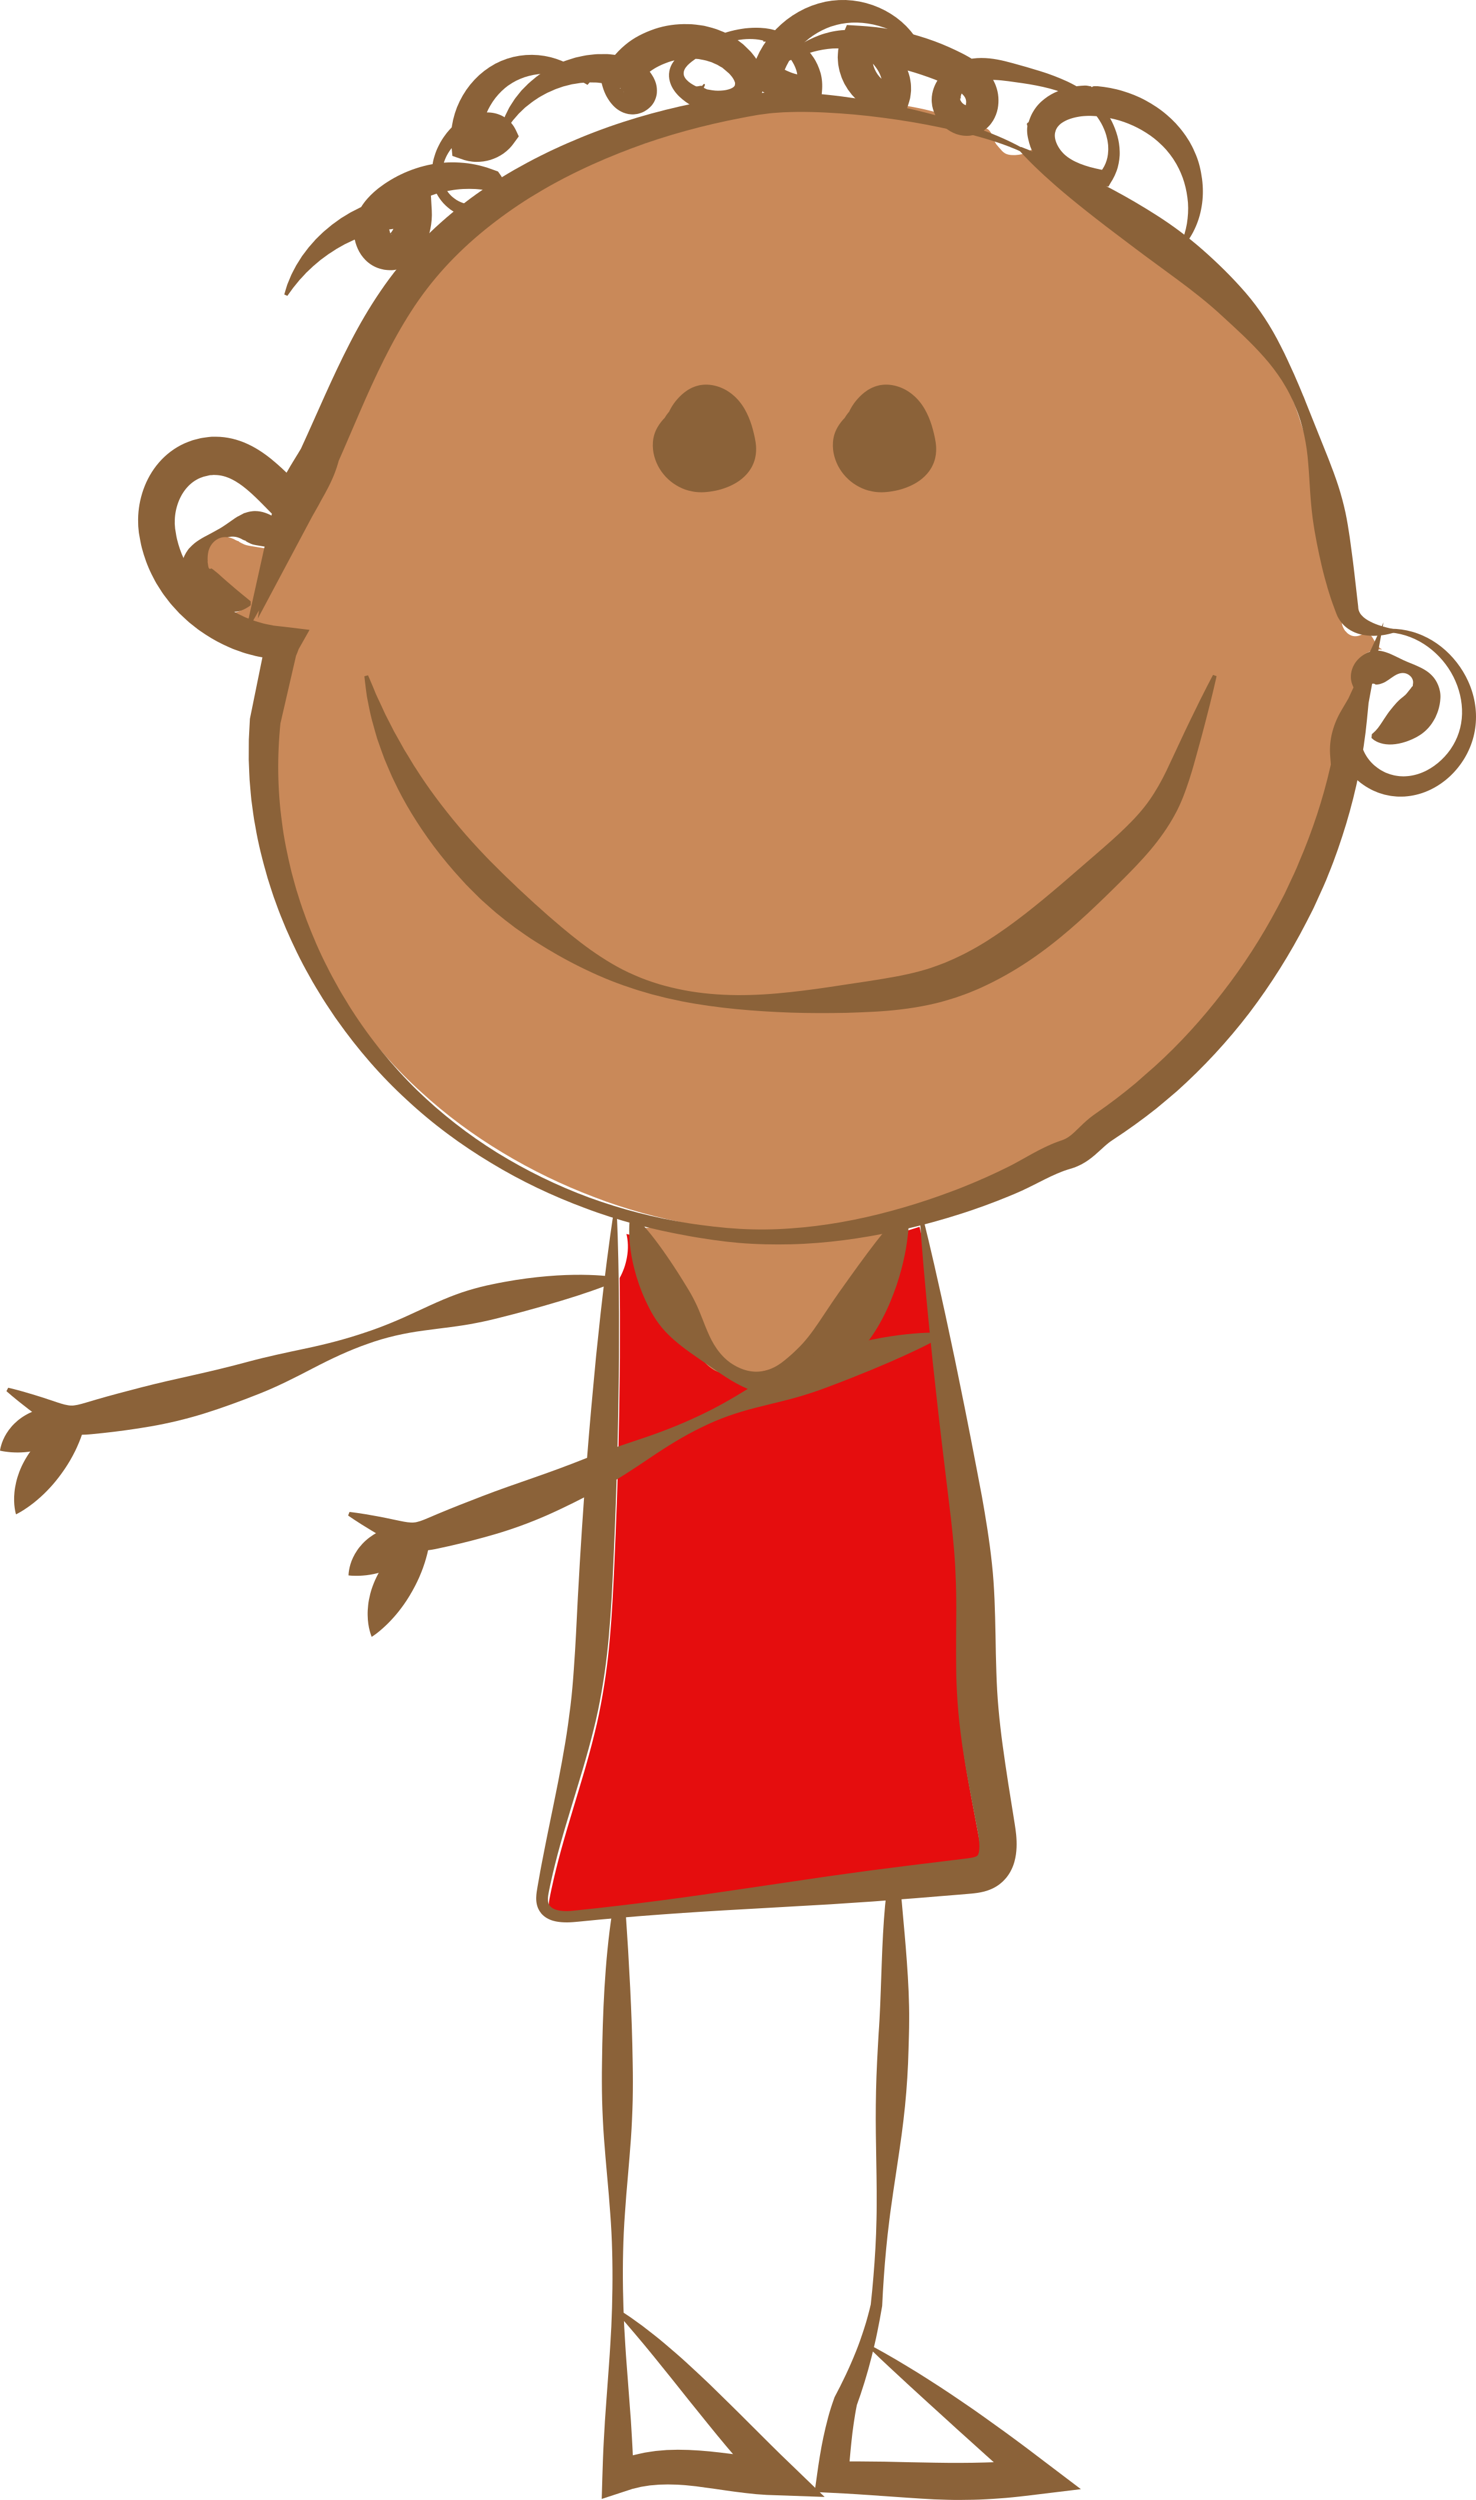 <!-- Generator: Adobe Illustrator 19.0.0, SVG Export Plug-In  -->
<svg version="1.1"
	 xmlns="http://www.w3.org/2000/svg" xmlns:xlink="http://www.w3.org/1999/xlink" xmlns:a="http://ns.adobe.com/AdobeSVGViewerExtensions/3.0/"
	 x="0px" y="0px" width="255.6px" height="432.774px" viewBox="0 0 255.6 432.774"
	 style="overflow:scroll;enable-background:new 0 0 255.6 432.774;" xml:space="preserve">
<style type="text/css">
	.st0{fill:#8B6239;}
	.st1{fill:#E50D0E;}
	.st2{fill:#C98959;}
</style>
<defs>
</defs>
<path id="XMLID_49_" class="st0" d="M155.452,319.986c0.124,1.676,0.206,3.315,0.35,4.955c0.109,1.641,0.267,3.281,0.412,4.918
	l0.44,4.92c0.141,1.642,0.281,3.29,0.397,4.943c0.123,1.653,0.216,3.315,0.291,4.983c0.057,1.67,0.12,3.346,0.098,5.034
	c0.003,0.842-0.019,1.689-0.04,2.535l-0.068,2.448c-0.041,1.649-0.112,3.321-0.214,4.971c-0.202,3.308-0.544,6.608-0.988,9.896
	c-0.219,1.645-0.47,3.286-0.711,4.928l-0.737,4.921c-0.225,1.641-0.481,3.279-0.677,4.921c-0.208,1.641-0.388,3.284-0.547,4.928
	c-0.157,1.645-0.294,3.29-0.405,4.938c-0.117,1.647-0.214,3.296-0.288,4.946l-0.002,0.036l-0.015,0.083l-0.391,2.193l-0.428,2.191
	c-0.292,1.462-0.649,2.91-1.003,4.364c-0.729,2.901-1.618,5.773-2.646,8.591l0.098-0.27c-0.217,1.025-0.37,2.071-0.535,3.119
	c-0.157,1.05-0.286,2.11-0.394,3.177c-0.111,1.067-0.218,2.139-0.31,3.218l-0.273,3.254l-2.649-3.008
	c2.977-0.032,5.958-0.02,8.924,0.025l4.428,0.101l4.375,0.079c1.446,0.03,2.886,0.032,4.32,0.032
	c1.435,0.006,2.866-0.032,4.301-0.066c1.435-0.026,2.871-0.103,4.312-0.17c0.721-0.039,1.441-0.063,2.164-0.114l2.169-0.142
	l-1.59,5.274l-3.407-3.005l-3.388-3.025l-3.371-3.042c-1.132-1.004-2.248-2.026-3.365-3.049l-3.362-3.055l-3.357-3.071l-3.345-3.1
	c-1.113-1.04-2.226-2.08-3.321-3.15l0.352-0.481c1.35,0.723,2.676,1.482,3.995,2.252c1.32,0.769,2.618,1.572,3.923,2.366
	c1.293,0.811,2.577,1.636,3.859,2.464c1.284,0.827,2.538,1.692,3.802,2.547c2.536,1.698,4.989,3.502,7.465,5.273
	c1.235,0.89,2.447,1.807,3.669,2.711l3.632,2.753l5.78,4.381l-7.37,0.893l-2.235,0.271c-0.744,0.094-1.496,0.161-2.244,0.243
	c-0.748,0.088-1.502,0.133-2.255,0.191c-0.752,0.062-1.508,0.104-2.264,0.145c-1.51,0.092-3.028,0.106-4.542,0.119
	c-0.758,0.016-1.511-0.016-2.267-0.027l-2.257-0.073c-2.999-0.15-5.945-0.387-8.871-0.58c-2.925-0.217-5.838-0.403-8.757-0.544
	l-3.047-0.148l0.398-2.86c0.306-2.205,0.649-4.434,1.121-6.659c0.241-1.112,0.503-2.225,0.8-3.335
	c0.289-1.112,0.652-2.213,1.041-3.311l0.091-0.257l0.007-0.013c1.353-2.535,2.592-5.133,3.663-7.808
	c0.547-1.334,1.01-2.7,1.456-4.074c0.223-0.687,0.429-1.38,0.617-2.078c0.191-0.697,0.369-1.398,0.532-2.104l-0.016,0.119
	c0.179-1.642,0.335-3.286,0.47-4.931c0.14-1.645,0.255-3.292,0.344-4.94c0.09-1.648,0.153-3.299,0.187-4.951
	c0.045-1.651,0.024-3.307,0.03-4.96c-0.003-1.653-0.04-3.309-0.065-4.962l-0.08-4.959c-0.022-1.652-0.023-3.301-0.005-4.948
	c0.014-1.647,0.057-3.293,0.114-4.937c0.064-1.648,0.139-3.275,0.236-4.925l0.138-2.501c0.053-0.803,0.118-1.604,0.154-2.413
	c0.086-1.613,0.157-3.24,0.213-4.871l0.175-4.922c0.116-3.295,0.275-6.618,0.578-9.947c0.166-1.664,0.355-3.327,0.605-4.985
	c0.126-0.826,0.28-1.658,0.43-2.484c0.162-0.826,0.351-1.631,0.549-2.445L155.452,319.986z"/>
<path id="XMLID_48_" class="st0" d="M107.865,324.57c0.101,1.097,0.19,2.193,0.263,3.277c0.085,1.088,0.163,2.176,0.226,3.26
	l0.418,6.501l0.357,6.494c0.102,2.165,0.198,4.333,0.274,6.504c0.068,2.171,0.133,4.345,0.16,6.517c0.044,2.173,0.045,4.346,0,6.519
	c-0.057,2.173-0.152,4.346-0.301,6.519c-0.147,2.173-0.345,4.346-0.526,6.52c-0.194,2.173-0.372,4.346-0.519,6.52
	c-0.159,2.173-0.259,4.346-0.309,6.519c-0.106,4.346-0.02,8.692,0.186,13.037c0.128,2.173,0.248,4.345,0.421,6.518l0.493,6.518
	l0.244,3.259l0.197,3.259c0.13,2.173,0.209,4.345,0.281,6.518l-3.753-2.497l1.839-0.734c0.625-0.204,1.258-0.39,1.89-0.582
	c0.636-0.156,1.277-0.29,1.919-0.432c0.641-0.108,1.284-0.196,1.928-0.292l1.921-0.164l1.903-0.049l1.877,0.037l1.847,0.103
	l1.817,0.15l1.785,0.195c1.175,0.149,2.338,0.281,3.482,0.442l1.7,0.221l1.675,0.192l1.649,0.169l1.626,0.111l-2.31,5.354
	c-1.184-1.232-2.325-2.496-3.458-3.757c-1.122-1.269-2.219-2.553-3.307-3.838c-1.074-1.296-2.156-2.579-3.199-3.891l-3.149-3.903
	l-3.118-3.911l-3.136-3.887c-0.531-0.641-1.063-1.278-1.586-1.93l-1.609-1.914l-1.628-1.907l-1.656-1.897l0.384-0.456
	c0.714,0.455,1.424,0.92,2.127,1.397l2.066,1.486c1.341,1.035,2.689,2.071,3.976,3.172c1.285,1.101,2.581,2.195,3.818,3.344
	c1.241,1.144,2.481,2.288,3.698,3.451l3.6,3.52c1.202,1.166,2.371,2.357,3.554,3.528l3.523,3.511l1.761,1.734l1.77,1.707
	l5.848,5.642l-8.158-0.287l-1.874-0.066l-1.842-0.128l-1.808-0.193l-1.777-0.22c-1.172-0.152-2.324-0.332-3.464-0.492l-3.36-0.458
	l-1.646-0.173l-1.625-0.112l-1.601-0.038l-1.577,0.039l-1.549,0.135L111,430.504l-1.486,0.356l-1.45,0.474l-3.865,1.264l0.112-3.76
	c0.065-2.173,0.137-4.346,0.26-6.519l0.187-3.26l0.233-3.26l0.473-6.52c0.166-2.173,0.279-4.346,0.401-6.519
	c0.193-4.346,0.264-8.692,0.144-13.038c-0.057-2.173-0.164-4.346-0.33-6.518c-0.154-2.173-0.34-4.345-0.54-6.518
	c-0.188-2.173-0.393-4.345-0.547-6.518c-0.156-2.173-0.258-4.345-0.322-6.518c-0.052-2.173-0.059-4.346-0.021-6.519
	c0.02-2.173,0.077-4.345,0.14-6.52c0.07-2.175,0.166-4.354,0.292-6.534c0.137-2.18,0.298-4.362,0.517-6.543
	c0.213-2.18,0.486-4.359,0.825-6.53c0.156-1.086,0.347-2.169,0.555-3.25c0.198-1.085,0.435-2.157,0.692-3.227L107.865,324.57z"/>
<path id="XMLID_47_" class="st0" d="M14.652,245.247c0,0-0.048,0.084-0.143,0.218c-0.096,0.124-0.231,0.344-0.415,0.547
	c-0.186,0.212-0.399,0.492-0.637,0.754c-0.238,0.266-0.505,0.543-0.803,0.83c-0.596,0.556-1.278,1.129-2.026,1.611
	c-0.744,0.496-1.552,0.911-2.392,1.249c-0.839,0.34-1.709,0.6-2.589,0.756c-0.872,0.17-1.761,0.227-2.576,0.235
	c-0.413-0.005-0.803-0.017-1.163-0.042c-0.359-0.023-0.702-0.081-0.978-0.111c-0.27-0.023-0.519-0.09-0.675-0.114
	C0.094,251.149,0,251.122,0,251.122s0.01-0.096,0.042-0.256c0.038-0.152,0.074-0.408,0.166-0.672
	c0.084-0.275,0.188-0.615,0.344-0.957c0.151-0.35,0.343-0.721,0.577-1.097c0.233-0.378,0.512-0.757,0.829-1.128
	c0.314-0.379,0.681-0.724,1.074-1.065c0.792-0.669,1.737-1.224,2.741-1.633c1.01-0.393,2.077-0.644,3.112-0.706
	c0.52-0.024,1.023-0.028,1.512,0.03c0.486,0.048,0.948,0.129,1.378,0.242c0.426,0.11,0.828,0.243,1.184,0.39
	c0.355,0.137,0.66,0.312,0.903,0.452c0.243,0.127,0.446,0.287,0.579,0.37C14.578,245.185,14.652,245.247,14.652,245.247z"/>
<path id="XMLID_46_" class="st0" d="M14.948,245.366c0,0-0.009,0.11-0.043,0.298c-0.039,0.182-0.078,0.471-0.164,0.797
	c-0.173,0.676-0.403,1.535-0.765,2.504c-0.367,0.957-0.819,2.012-1.384,3.043c-0.552,1.043-1.209,2.074-1.925,3.062
	c-0.713,0.99-1.488,1.935-2.307,2.785c-0.804,0.858-1.665,1.614-2.463,2.259c-0.807,0.638-1.569,1.153-2.149,1.504
	c-0.282,0.179-0.545,0.304-0.707,0.398c-0.169,0.09-0.272,0.134-0.272,0.134s-0.034-0.104-0.075-0.291
	c-0.034-0.184-0.108-0.466-0.15-0.805c-0.098-0.684-0.153-1.641-0.039-2.73c0.052-0.547,0.151-1.124,0.289-1.723
	c0.13-0.603,0.332-1.209,0.559-1.829c0.469-1.232,1.146-2.458,1.957-3.588c0.826-1.118,1.783-2.141,2.81-2.968
	c0.52-0.407,1.033-0.787,1.566-1.098c0.525-0.318,1.043-0.59,1.547-0.81c0.995-0.442,1.945-0.712,2.606-0.816
	c0.332-0.063,0.622-0.08,0.807-0.106C14.838,245.368,14.948,245.366,14.948,245.366z"/>
<path id="XMLID_45_" class="st0" d="M106.92,221.762c0,0-0.409,0.186-1.181,0.498c-0.776,0.293-1.907,0.741-3.338,1.233
	c-2.872,1.007-6.978,2.262-11.905,3.59c-0.616,0.163-1.246,0.329-1.887,0.499c-0.642,0.163-1.297,0.329-1.962,0.499
	c-1.329,0.346-2.711,0.666-4.147,0.941c-2.862,0.582-5.973,0.879-9.181,1.324c-3.211,0.428-6.476,1.138-9.651,2.292
	c-3.19,1.107-6.313,2.583-9.396,4.187c-3.082,1.606-6.193,3.196-9.389,4.456c-3.189,1.262-6.401,2.442-9.547,3.424
	c-3.178,0.981-6.264,1.705-9.22,2.219c-2.954,0.509-5.746,0.883-8.327,1.159c-0.656,0.066-1.299,0.131-1.926,0.194
	c-0.671,0.067-1.4,0.111-2.168,0.086c-0.383-0.013-0.777-0.045-1.173-0.104c-0.214-0.031-0.36-0.064-0.63-0.119l-0.526-0.147
	c-0.745-0.234-1.364-0.522-1.903-0.834c-1.086-0.623-1.83-1.221-2.578-1.762c-0.741-0.542-1.423-1.039-2.024-1.515
	c-2.429-1.859-3.746-3.059-3.746-3.059l0.304-0.588c0,0,1.741,0.379,4.663,1.285c0.737,0.215,1.536,0.484,2.407,0.774
	c0.872,0.277,1.844,0.641,2.683,0.852c0.425,0.101,0.832,0.173,1.176,0.175l0.09-0.007l0.213,0.007
	c0.01-0.017,0.147-0.019,0.219-0.031c0.176-0.019,0.364-0.05,0.568-0.093c0.408-0.084,0.875-0.222,1.418-0.379
	c0.584-0.173,1.182-0.35,1.793-0.531c2.484-0.723,5.18-1.432,8.01-2.163c2.828-0.728,5.824-1.401,8.882-2.083
	c3.088-0.69,6.259-1.448,9.499-2.328c3.236-0.872,6.615-1.58,10.011-2.299c3.398-0.716,6.749-1.583,9.97-2.67
	c3.234-1.046,6.321-2.371,9.299-3.774c2.98-1.389,5.891-2.725,8.766-3.586c1.436-0.435,2.85-0.795,4.234-1.069
	c1.38-0.292,2.722-0.53,4.015-0.737c2.586-0.409,4.98-0.639,7.107-0.778c2.13-0.128,3.994-0.138,5.536-0.093
	c1.547,0.043,2.758,0.153,3.582,0.238c0.827,0.093,1.271,0.163,1.271,0.163L106.92,221.762z"/>
<path id="XMLID_44_" class="st1" d="M165.584,271.563c0.099,1.935,0.164,3.886,0.181,5.905c0.02,2.017-0.016,4.086-0.023,6.206
	c-0.009,2.12-0.017,4.297,0.02,6.524c0.005,0.556,0.032,1.118,0.047,1.68c0.026,0.569,0.052,1.14,0.078,1.712
	c0.035,0.566,0.07,1.134,0.105,1.703c0.038,0.574,0.084,1.147,0.135,1.721c0.409,4.593,1.154,9.184,2.011,13.765
	c0.428,2.276,0.859,4.57,1.294,6.881c0.214,1.094,0.341,2.039,0.342,2.859c0.001,0.402-0.034,0.754-0.09,1.009
	c-0.058,0.257-0.126,0.396-0.174,0.475c-0.006,0.015,0.043-0.055,0.081-0.059c0.054-0.031-0.027,0.039-0.081,0.086l-0.166,0.148
	l-0.014,0.012c-0.014,0.009-0.025,0.018-0.043,0.028c-0.143,0.085-0.441,0.19-0.865,0.269c-0.415,0.081-0.969,0.145-1.576,0.219
	l-1.772,0.217c-2.366,0.293-4.743,0.588-7.13,0.884c-2.386,0.307-4.781,0.616-7.184,0.925c-2.4,0.335-4.807,0.67-7.219,1.007
	c-4.819,0.718-9.657,1.439-14.494,2.16c-9.673,1.465-19.36,2.795-28.928,3.784c-0.613,0.07-1.153,0.131-1.709,0.14
	c-0.549,0.012-1.086-0.032-1.571-0.135c-0.489-0.1-0.903-0.29-1.199-0.531c-0.077-0.057-0.134-0.134-0.198-0.192
	c-0.016-0.027-0.034-0.051-0.055-0.074l-0.033-0.033l-0.053-0.097l-0.105-0.193c0.008,0.013,0.013,0.021-0.005-0.017l-0.026-0.064
	c-0.028-0.089-0.056-0.179-0.071-0.28c-0.156-0.784,0.171-1.984,0.4-3.151c0.246-1.161,0.522-2.314,0.802-3.463
	c1.135-4.592,2.545-9.069,3.874-13.52c0.673-2.223,1.328-4.443,1.929-6.667c0.305-1.113,0.59-2.218,0.866-3.343
	c0.135-0.562,0.269-1.123,0.403-1.682c0.119-0.547,0.237-1.093,0.355-1.638c0.927-4.51,1.53-8.897,1.893-13.182
	c0.377-4.28,0.584-8.407,0.758-12.391c0.185-3.988,0.331-7.842,0.464-11.543c0.253-7.402,0.401-14.193,0.464-20.215
	c0.019-1.505,0.038-2.962,0.056-4.369c0.001-1.407,0.002-2.764,0.003-4.068c0.003-2.607,0.01-5.001-0.028-7.166
	c-0.008-0.898-0.019-1.747-0.03-2.564c0.674-1.218,1.049-2.397,1.254-3.527c0.293-1.579,0.196-2.972-0.076-4.101
	c3.371,0.894,6.783,1.61,10.213,2.146c1.51,0.242,3.091,0.438,4.615,0.616l2.236,0.227l2.378,0.173
	c3.126,0.173,6.246,0.144,9.343-0.058c3.096-0.217,6.169-0.591,9.205-1.126c3.034-0.546,6.027-1.258,8.983-2.072
	c1.274-0.357,2.531-0.742,3.784-1.146c0.134,0.608,0.297,1.313,0.499,2.113c0.004,0.061,0.008,0.114,0.013,0.177
	c0.18,2.314,0.453,5.706,0.857,10.015c0.188,2.157,0.43,4.539,0.692,7.133c0.255,2.595,0.541,5.4,0.879,8.391
	c0.629,5.984,1.458,12.746,2.329,20.073C164.953,263.926,165.371,267.701,165.584,271.563z"/>
<path id="XMLID_43_" class="st0" d="M106.827,210.486c0,0,0.258,4.906,0.337,13.471c0.038,2.142,0.031,4.512,0.028,7.091
	c-0.001,1.29-0.002,2.632-0.003,4.025c-0.018,1.392-0.037,2.833-0.056,4.323c-0.063,5.959-0.21,12.678-0.464,20.002
	c-0.133,3.662-0.279,7.476-0.464,11.422c-0.174,3.943-0.381,8.026-0.758,12.261c-0.363,4.24-0.966,8.58-1.893,13.043
	c-0.118,0.539-0.236,1.079-0.355,1.621c-0.134,0.553-0.268,1.108-0.403,1.665c-0.277,1.113-0.561,2.207-0.866,3.308
	c-0.6,2.2-1.255,4.397-1.929,6.597c-1.329,4.405-2.738,8.834-3.874,13.378c-0.28,1.137-0.556,2.277-0.802,3.426
	c-0.229,1.155-0.557,2.342-0.4,3.118c0.016,0.099,0.044,0.188,0.071,0.277l0.026,0.063c0.039,0.078-0.027-0.04,0.002,0.012
	l0.108,0.196l0.053,0.096l0.033,0.033c0.021,0.022,0.039,0.046,0.055,0.073c0.064,0.057,0.121,0.134,0.198,0.19
	c0.295,0.239,0.709,0.427,1.199,0.526c0.486,0.102,1.022,0.145,1.571,0.133c0.556-0.009,1.097-0.07,1.709-0.139
	c9.568-0.979,19.254-2.295,28.928-3.745c4.838-0.713,9.675-1.427,14.494-2.137c2.412-0.333,4.819-0.665,7.219-0.996
	c2.402-0.306,4.798-0.611,7.184-0.915c2.387-0.293,4.765-0.585,7.13-0.875l1.772-0.215c0.607-0.074,1.162-0.136,1.576-0.217
	c0.424-0.078,0.722-0.182,0.865-0.266c0.036-0.021,0.066-0.039,0.086-0.056c0.013-0.007,0.02-0.016,0.028-0.023
	c-0.065,0.051,0.163-0.129-0.141,0.113l0.083-0.073l0.166-0.146c0.054-0.047,0.136-0.116,0.081-0.085
	c-0.037,0.004-0.086,0.074-0.081,0.059c0.048-0.078,0.117-0.216,0.174-0.47c0.056-0.252,0.091-0.601,0.09-0.998
	c-0.002-0.811-0.129-1.746-0.342-2.828c-0.435-2.287-0.866-4.557-1.294-6.809c-0.858-4.533-1.603-9.075-2.011-13.62
	c-0.051-0.568-0.097-1.135-0.135-1.703c-0.035-0.563-0.07-1.125-0.105-1.685c-0.026-0.566-0.052-1.131-0.078-1.694
	c-0.016-0.555-0.042-1.112-0.047-1.662c-0.037-2.203-0.029-4.357-0.02-6.455c0.008-2.098,0.043-4.145,0.023-6.141
	c-0.016-1.998-0.082-3.928-0.181-5.843c-0.213-3.822-0.631-7.557-1.082-11.166c-0.871-7.25-1.7-13.942-2.329-19.863
	c-0.338-2.96-0.625-5.735-0.879-8.303c-0.261-2.567-0.504-4.924-0.692-7.058c-0.404-4.263-0.677-7.62-0.857-9.91
	c-0.166-2.292-0.254-3.514-0.254-3.514l0.642-0.101c0,0,0.29,1.191,0.833,3.424c0.529,2.235,1.295,5.514,2.215,9.697
	c0.474,2.089,0.964,4.407,1.5,6.931c0.543,2.523,1.119,5.252,1.702,8.174c1.208,5.844,2.479,12.422,3.848,19.655
	c0.644,3.635,1.277,7.465,1.713,11.519c0.444,4.065,0.54,8.27,0.623,12.461c0.032,2.1,0.066,4.202,0.143,6.305
	c0.019,0.524,0.038,1.05,0.057,1.577c0.026,0.519,0.051,1.04,0.077,1.562c0.035,0.528,0.07,1.057,0.104,1.587
	c0.036,0.526,0.081,1.054,0.131,1.583c0.368,4.24,1.019,8.604,1.71,13.097c0.361,2.26,0.725,4.538,1.092,6.833
	c0.194,1.205,0.389,2.595,0.325,4.129c-0.034,0.772-0.127,1.597-0.374,2.481c-0.247,0.879-0.674,1.836-1.354,2.686
	c-0.17,0.221-0.434,0.494-0.666,0.72c-0.148,0.145-0.184,0.167-0.242,0.215l-0.171,0.14l-0.086,0.07
	c-0.364,0.285-0.197,0.146-0.323,0.24c-0.113,0.078-0.227,0.153-0.342,0.219c-0.23,0.14-0.462,0.259-0.692,0.366
	c-0.927,0.425-1.791,0.606-2.534,0.718c-0.755,0.111-1.384,0.15-1.959,0.201l-1.779,0.148c-2.376,0.194-4.763,0.388-7.16,0.584
	c-2.398,0.184-4.806,0.369-7.221,0.555c-2.417,0.16-4.842,0.321-7.271,0.483c-4.863,0.277-9.745,0.556-14.627,0.835
	c-9.767,0.535-19.52,1.202-29.088,2.176c-1.197,0.122-2.522,0.222-3.887-0.042c-0.681-0.135-1.41-0.404-2.049-0.913
	c-0.161-0.124-0.301-0.276-0.448-0.428L93.554,331l-0.103-0.145l-0.056-0.099l-0.11-0.195c-0.01-0.012-0.101-0.201-0.092-0.191
	l-0.061-0.143c-0.072-0.192-0.135-0.388-0.175-0.581c-0.169-0.782-0.102-1.497-0.018-2.136c0.092-0.641,0.204-1.198,0.306-1.796
	c0.199-1.179,0.415-2.351,0.643-3.516c0.892-4.664,1.879-9.236,2.761-13.72c0.438-2.243,0.848-4.462,1.211-6.656
	c0.185-1.094,0.352-2.194,0.503-3.266c0.143-1.091,0.286-2.176,0.428-3.255c0.256-2.098,0.434-4.254,0.581-6.355
	c0.158-2.108,0.273-4.201,0.385-6.272c0.392-8.293,0.874-16.276,1.398-23.569c0.524-7.31,1.089-14.007,1.658-19.939
	c0.139-1.483,0.273-2.919,0.402-4.305c0.146-1.385,0.287-2.72,0.423-4.002c0.27-2.565,0.514-4.922,0.779-7.048
	c0.986-8.509,1.762-13.36,1.762-13.36L106.827,210.486z"/>
<path id="XMLID_42_" class="st0" d="M120.024,75.857l0.219,0.133h0.204c0.111,0,0.221-0.105,0.331-0.111
	c0.11-0.006,0.219-0.072,0.327-0.088l0.277-0.078c0.079-0.018,0.157-0.053,0.234-0.078c0.085-0.028,0.135-0.055,0.191-0.079
	c0.056-0.024,0.11-0.055,0.162-0.084c0.051-0.029,0.111-0.068,0.141-0.092l-4.521,1.951c-0.278-0.353-0.453-0.781-0.514-1.205
	c-0.054-0.424-0.023-0.855,0.137-1.237c0.085-0.189,0.202-0.365,0.353-0.513c0.148-0.15,0.321-0.283,0.532-0.367
	c0.212-0.083,0.406-0.17,0.64-0.189c0.228-0.027,0.45-0.03,0.665-0.005l1.9,0.011l0.032,0.457c0.011,0.137,0.003,0.286,0.021,0.391
	c0.012,0.113,0.03,0.21,0.059,0.29c0.031,0.078,0.069,0.144,0.123,0.195c0.103,0.106,0.25,0.171,0.447,0.221
	c0.092,0.03,0.225,0.036,0.338,0.064c0.112,0.028,0.265,0.038,0.398,0.071l5.309,1.288l-7.245,1.21
	c-0.272,0.045-0.577,0.046-0.889-0.024c-0.306-0.069-0.607-0.192-0.879-0.355c-0.251-0.174-0.47-0.379-0.659-0.599
	c-0.174-0.224-0.312-0.466-0.404-0.718c-0.185-0.504-0.263-1.042-0.2-1.648c0.032-0.305,0.116-0.624,0.247-0.947
	c0.135-0.33,0.338-0.654,0.6-0.95l0.416-0.47l3.519-0.136c0.308-0.012,0.484,0.239,0.583,0.643c0.029,0.093,0.045,0.212,0.064,0.323
	l0.031,0.391c0.017,0.117,0.001,0.299,0.001,0.449c0.002,0.147-0.016,0.332-0.034,0.519l-2.028,0.445
	c-0.005,0.152,0.008,0.283,0.083,0.408c0.067,0.121,0.156,0.215,0.256,0.283c0.1,0.068,0.21,0.11,0.321,0.126
	c0.05,0.009,0.126,0.007,0.191-0.002c0.067-0.01,0.132-0.028,0.193-0.055l0.602-0.243c0.144,0.011,0.315,0.057,0.434,0.143
	c0.119,0.084,0.227,0.196,0.317,0.332c0.09,0.136,0.161,0.298,0.201,0.482c0.048,0.188,0.026,0.379-0.022,0.585l-2.028,0.445
	c-0.139,0.126-0.277,0.251-0.396,0.337c-0.121,0.09-0.257,0.211-0.361,0.268l-0.331,0.209c-0.101,0.051-0.206,0.109-0.297,0.142
	c-0.383,0.162-0.689,0.17-0.864-0.084l3.935-0.606c0.184-0.216,0.318-0.452,0.397-0.685c0.078-0.225,0.119-0.441,0.12-0.638
	c0.003-0.392-0.085-0.702-0.234-0.986c-0.137-0.288-0.438-0.533-0.81-0.706c-0.398-0.151-0.898-0.176-1.224-0.012l-1.936,2.498
	c0.082-0.06,0.182-0.14,0.237-0.201c0.055-0.06,0.129-0.141,0.159-0.196c0.072-0.119,0.082-0.215,0.039-0.26
	c-0.038-0.05-0.146-0.032-0.286,0.062c-0.065,0.04-0.158,0.126-0.233,0.204c-0.073,0.073-0.161,0.183-0.234,0.287l1.9,0.011
	c0.125,0.079,0.262,0.137,0.409,0.177c0.155,0.05,0.277,0.039,0.421,0.036c0.073,0,0.139-0.011,0.193-0.035
	c0.06-0.017,0.118-0.04,0.16-0.073c0.1-0.056,0.173-0.138,0.219-0.229c0.086-0.186,0.075-0.409,0.012-0.623
	c-0.032-0.109-0.088-0.216-0.162-0.315c-0.062-0.103-0.162-0.193-0.265-0.27l-4.521,1.952c-0.001-0.083,0.03-0.179,0.052-0.268
	c0.025-0.09,0.052-0.177,0.082-0.262c0.031-0.085,0.057-0.166,0.119-0.257c0.055-0.087,0.112-0.172,0.172-0.252
	c0.054-0.079,0.122-0.159,0.224-0.242c0.092-0.08,0.187-0.156,0.283-0.227c0.097-0.071,0.196-0.137,0.297-0.198
	c0.042-0.032,0.128-0.069,0.19-0.099l0.208-0.019L120.024,75.857z"/>
<path id="XMLID_41_" class="st2" d="M111.331,212.595c0,0,6.397,21.154,12.267,24.543c5.87,3.39,23.365-3.911,25.275-11.642
	s7.165-14.504,7.165-14.504L111.331,212.595z"/>
<path id="XMLID_40_" class="st0" d="M109.897,210.516c0,0,1.008,0.958,2.421,2.687c1.431,1.723,3.23,4.229,5.15,7.231
	c0.48,0.751,0.963,1.535,1.457,2.343c0.5,0.804,0.985,1.647,1.425,2.545c0.904,1.779,1.548,3.858,2.495,5.91
	c0.929,2.038,2.333,3.985,4.305,5.107c0.97,0.563,2.032,0.965,3.109,1.078c1.074,0.131,2.133-0.051,3.067-0.398
	c0.937-0.362,1.764-0.881,2.518-1.504c0.757-0.617,1.481-1.236,2.19-1.953c1.446-1.355,2.692-3.07,3.849-4.785
	c1.157-1.72,2.283-3.449,3.436-5.076c1.161-1.619,2.269-3.204,3.338-4.66c1.061-1.466,2.078-2.814,3.002-4.016
	c0.94-1.192,1.771-2.249,2.519-3.094c0.722-0.858,1.341-1.52,1.765-1.971c0.435-0.447,0.685-0.681,0.685-0.681l0.775,0.307
	c0,0,0.071,1.358-0.124,3.649c-0.128,1.136-0.283,2.519-0.616,4.061c-0.311,1.55-0.764,3.272-1.374,5.122
	c-0.639,1.839-1.405,3.817-2.47,5.824c-1.05,2.009-2.387,4.044-4.132,5.948c-1.74,1.899-3.76,3.759-6.243,5.3
	c-2.441,1.54-5.672,2.474-8.77,2.08c-1.535-0.158-2.972-0.618-4.266-1.165c-1.296-0.562-2.474-1.217-3.577-1.929
	c-1.108-0.705-2.155-1.445-3.205-2.172c-1.051-0.725-2.111-1.445-3.148-2.184c-2.067-1.479-4.003-3.085-5.347-4.916
	c-0.693-0.903-1.246-1.851-1.725-2.792c-0.479-0.94-0.904-1.864-1.262-2.77c-0.727-1.807-1.213-3.526-1.557-5.071
	c-0.341-1.546-0.509-2.932-0.582-4.088c-0.15-2.311,0.099-3.711,0.099-3.711L109.897,210.516z"/>
<g id="XMLID_20_">
	<path id="XMLID_34_" class="st0" d="M50.029,95.389c0,0-0.18-0.027-0.487-0.1c-0.316-0.107-0.692-0.124-1.166-0.225
		c-0.941-0.177-2.07-0.368-3.196-0.547c-0.564-0.113-1.138-0.142-1.712-0.374c-0.146-0.062-0.292-0.131-0.447-0.211l-0.236-0.128
		c-0.04-0.021-0.081-0.042-0.123-0.069l-0.063-0.038l-0.032-0.019l-0.016-0.01l-0.008-0.005c0.165-0.01,0.039-0.005,0.073-0.008
		c-0.12-0.039-0.242-0.09-0.365-0.14l-0.184-0.075c-0.059-0.025-0.082-0.046-0.127-0.069c-0.155-0.094-0.335-0.195-0.56-0.266
		c-0.864-0.336-1.876-0.28-2.636,0.242c-0.773,0.494-1.302,1.374-1.431,2.307c-0.04,0.229-0.06,0.456-0.066,0.678
		c-0.016,0.201-0.017,0.461,0.011,0.606l-0.023,0.205c0.007,0.042,0.019,0.074,0.028,0.109c0.014,0.073,0.015,0.17,0.032,0.247
		c0.017,0.159,0.047,0.303,0.072,0.418c0.098,0.502,0.392,0.403,0.465,0.289c0.089,0.019,0.242,0.124,0.453,0.289
		c0.108,0.088,0.215,0.174,0.321,0.26c0.179,0.139,0.383,0.302,0.459,0.375c0.193,0.191,0.497,0.435,0.73,0.66
		c0.26,0.228,0.511,0.449,0.752,0.661c0.988,0.875,1.967,1.675,2.732,2.31c0.402,0.325,0.718,0.581,0.933,0.755
		c0.228,0.188,0.356,0.303,0.356,0.303l-0.004,0.65c0,0-0.132,0.108-0.394,0.284c-0.261,0.166-0.654,0.399-1.179,0.602
		c-1.046,0.441-2.658,0.762-4.584,0.485c-0.477-0.074-0.973-0.181-1.475-0.335c-0.517-0.16-0.983-0.328-1.546-0.62
		c-0.308-0.157-0.477-0.255-0.679-0.373l-0.074-0.044l-0.148-0.101l-0.19-0.131c-0.129-0.088-0.256-0.19-0.388-0.295
		c-0.522-0.424-1.074-0.986-1.56-1.76c-0.243-0.376-0.461-0.825-0.649-1.353l-0.023-0.092l-0.006-0.023l-0.003-0.011
		c-0.017-0.044,0.035,0.083-0.039-0.102l-0.026-0.093l-0.093-0.375c-0.048-0.25-0.089-0.501-0.108-0.746
		c-0.082-0.99,0.068-1.89,0.333-2.658c0.127-0.388,0.306-0.739,0.499-1.066c0.101-0.167,0.203-0.309,0.318-0.475l0.187-0.246
		l0.148-0.144c0.531-0.565,1.04-0.98,1.63-1.342c0.561-0.368,1.141-0.657,1.676-0.943c0.534-0.29,1.047-0.557,1.54-0.842
		c1.002-0.531,1.893-1.234,2.949-1.952c0.252-0.18,0.552-0.347,0.874-0.501c0.176-0.082,0.294-0.148,0.403-0.212
		c0.115-0.065,0.229-0.132,0.343-0.187c0.041-0.004-0.077,0,0.095-0.009l0.014-0.005l0.028-0.009l0.056-0.019l0.113-0.038
		c0.076-0.026,0.151-0.047,0.227-0.068c0.152-0.039,0.306-0.088,0.457-0.11c0.304-0.046,0.612-0.097,0.909-0.086
		c1.204,0,2.271,0.456,3.146,0.956c0.877,0.519,1.552,1.176,2.043,1.824c0.492,0.65,0.796,1.303,0.963,1.871
		c0.167,0.549,0.249,1.088,0.226,1.37c-0.012,0.316-0.034,0.497-0.034,0.497L50.029,95.389z"/>
	<g id="XMLID_21_">
		<path id="XMLID_33_" class="st0" d="M234.895,120.302c0,0-0.131-0.108-0.334-0.336c-0.188-0.234-0.469-0.571-0.696-1.08
			c-0.221-0.507-0.442-1.196-0.315-2.154c0.068-0.472,0.223-1.021,0.546-1.553c0.25-0.483,0.79-1.065,1.286-1.425
			c1.044-0.752,2.178-1.13,3.163-1.119c0.916,0.012,1.956,0.417,2.98,0.913c0.496,0.24,0.999,0.485,1.509,0.732
			c0.242,0.106,0.485,0.213,0.73,0.32c0.255,0.103,0.512,0.207,0.769,0.311c0.506,0.207,1.021,0.425,1.569,0.703
			c0.538,0.282,1.139,0.619,1.67,1.137c1.116,1.015,1.758,2.652,1.664,4.096c-0.03,0.729-0.167,1.433-0.377,2.109
			c-0.108,0.337-0.231,0.673-0.384,0.993l-0.062,0.158l-0.132,0.255c-0.094,0.182-0.172,0.311-0.255,0.449
			c-0.656,1.112-1.5,1.894-2.314,2.427c-0.41,0.267-0.809,0.486-1.2,0.659c-0.243,0.122-0.36,0.156-0.575,0.248
			c-0.214,0.086-0.421,0.165-0.62,0.236c-0.813,0.275-1.651,0.449-2.424,0.49c-0.778,0.042-1.486-0.049-2.04-0.232
			c-0.553-0.159-0.951-0.411-1.195-0.584c-0.246-0.195-0.357-0.314-0.357-0.314l0.062-0.647c0,0,0.111-0.096,0.318-0.277
			c0.195-0.177,0.448-0.43,0.704-0.747c0.519-0.655,1.001-1.495,1.712-2.513c0.095-0.125,0.183-0.251,0.269-0.377
			c0.083-0.121,0.27-0.306,0.331-0.412c0.22-0.281,0.443-0.542,0.656-0.79c0.426-0.499,0.836-0.891,1.229-1.2
			c0.046-0.041,0.101-0.089,0.127-0.093l0.054-0.022l0.112-0.128c0.082-0.061,0.166-0.126,0.25-0.2
			c0.169-0.147,0.31-0.327,0.446-0.508c0.136-0.184,0.293-0.363,0.463-0.574c0.095-0.109,0.173-0.221,0.248-0.351
			c0.035-0.058,0.137-0.044,0.157-0.148l0.031-0.196v-0.049v-0.024c0,0.026-0.061-0.076,0.005,0.055l-0.012-0.007l0.008-0.057
			c0.078-0.307,0.05-0.693-0.126-1.015c-0.168-0.328-0.463-0.593-0.802-0.764c-0.166-0.081-0.367-0.148-0.528-0.168
			c-0.217-0.037-0.395-0.03-0.6,0c-0.397,0.063-0.792,0.238-1.16,0.471c-0.74,0.465-1.401,1.051-2.085,1.283
			c-0.306,0.126-0.548,0.183-0.746,0.205c-0.196,0.026-0.32,0.037-0.416,0.011c-0.113-0.004-0.091-0.136-0.25-0.124
			c-0.088-0.036-0.231-0.047-0.381,0.011c-0.308,0.106-0.66,0.424-0.955,0.732c-0.296,0.311-0.572,0.621-0.757,0.828
			c-0.198,0.213-0.321,0.339-0.321,0.339L234.895,120.302z"/>
		<path id="XMLID_32_" class="st2" d="M224.132,158.789l-0.945,2.041l-1.036,1.996l-1.038,2.001
			c-0.357,0.661-0.745,1.304-1.122,1.955c-0.763,1.296-1.51,2.605-2.358,3.849c-0.836,1.251-1.612,2.551-2.534,3.744
			c-3.516,4.899-7.542,9.454-12.03,13.5l-3.45,2.932c-1.18,0.948-2.377,1.865-3.598,2.756c-1.215,0.897-2.472,1.738-3.74,2.558
			c-0.652,0.413-1.372,0.968-1.953,1.484c-0.599,0.526-1.15,1.052-1.695,1.515c-0.547,0.46-1.081,0.871-1.653,1.152
			c-0.286,0.14-0.575,0.265-0.875,0.359l-1.062,0.318c-1.597,0.508-3.022,1.163-4.429,1.841c-1.395,0.683-2.751,1.358-4.091,1.945
			c-1.357,0.58-2.769,1.136-4.172,1.662c-1.408,0.525-2.826,1.017-4.252,1.48c-0.708,0.229-1.44,0.462-2.135,0.664l-2.194,0.645
			c-2.85,0.81-5.794,1.504-8.71,2.104c-2.922,0.613-5.864,1.091-8.807,1.463c-2.942,0.386-5.893,0.613-8.836,0.693
			c-2.942,0.088-5.877,0.022-8.782-0.234l-2.139-0.223l-2.27-0.304c-1.473-0.222-2.887-0.441-4.355-0.723
			c-5.818-1.076-11.528-2.622-17.01-4.745c-5.499-2.082-10.792-4.643-15.848-7.693c-5.001-3.006-9.757-6.508-14.072-10.472
			c-4.353-3.934-8.252-8.378-11.685-13.181l-0.327-0.447l-0.082-0.112c-0.041-0.06,0.01,0.02-0.01-0.011l-0.04-0.059l-0.161-0.237
			l-0.644-0.947c-0.418-0.628-0.884-1.271-1.263-1.885c-0.767-1.235-1.56-2.448-2.279-3.755c-1.49-2.561-2.813-5.218-4.054-7.919
			c-2.406-5.431-4.329-11.114-5.53-16.99c-0.936-4.228-1.438-8.55-1.634-12.916c0.041-0.048,0.082-0.089,0.124-0.14
			c0.144-0.166,0.291-0.345,0.425-0.533c0.273-0.378,0.534-0.797,0.764-1.242c0.222-0.446,0.421-0.917,0.55-1.404
			c0.131-0.484,0.151-1,0.06-1.499c-0.09-0.559-0.221-1.089-0.327-1.677c-0.106-0.578-0.459-1.225-0.802-1.904
			c-0.339-0.678-0.518-1.35-0.387-1.94c0.094-0.599,0.56-1.092,1.202-1.497c0.626-0.411,1.286-0.775,1.578-1.226
			c0.307-0.445,0.335-0.954,0.369-1.427c0.021-0.959-0.237-1.873-0.604-2.579c-0.06-0.128-0.123-0.239-0.186-0.35
			c0.14,0.062,0.276,0.123,0.376,0.148c0.058,0.014,0.121,0.018,0.181,0.027l0.357,0.131l0.475,0.186l0.385,0.163l0.317,0.145
			l0.237,0.115l0.259,0.131c0.064,0.031-0.195-0.157-0.378-0.332l-0.393-0.375c0.099,0.016,0.203,0.034,0.268,0.037
			c0.199,0.02,0.336,0.015,0.415-0.01c0.039-0.013,0.074-0.027,0.074-0.055c0.002-0.027-0.046-0.072-0.107-0.123
			c-0.027-0.021-0.066-0.046-0.105-0.071c0.068-0.025,0.128-0.051,0.181-0.078c0.088-0.048,0.147-0.1,0.182-0.152
			c0.031-0.051-0.019-0.12-0.12-0.196c-0.048-0.038-0.125-0.078-0.211-0.126l-0.269-0.135l-0.556-0.258l0.639,0.115l-0.916-0.475
			l-1.209-1.817c-0.076,0.201-0.146,0.406-0.21,0.488c-0.065,0.109-0.125,0.132-0.186,0.106c-0.061-0.024-0.121-0.098-0.185-0.224
			c-0.064-0.143-0.131-0.299-0.204-0.505l-0.231-0.59c-0.041-0.106-0.082-0.187-0.123-0.259c-0.041-0.075-0.084-0.161-0.125-0.212
			c-0.083-0.118-0.165-0.182-0.248-0.261c-0.083-0.073-0.17-0.157-0.256-0.22c-0.173-0.14-0.347-0.21-0.495-0.126
			c-0.148,0.08-0.271,0.291-0.371,0.558c-0.052,0.126-0.087,0.313-0.123,0.48c-0.04,0.152-0.053,0.398-0.072,0.6
			c-0.005,0.048-0.006,0.107-0.007,0.168c-0.288,0.002-0.593,0.018-0.641,0.209c-0.005,0.018,0.002,0.043,0,0.063
			c-0.206-0.062-0.412-0.121-0.614-0.193c-1.292-0.481-2.546-1.016-3.734-1.669c-1.189-0.65-2.308-1.406-3.365-2.221
			c-0.134-0.105-0.266-0.211-0.399-0.316c0.219,0.047,0.438,0.09,0.651,0.123c1.963,0.283,3.605-0.044,4.671-0.494
			c0.535-0.207,0.936-0.444,1.202-0.614c0.266-0.179,0.401-0.289,0.401-0.289l0.004-0.662c0,0-0.131-0.117-0.363-0.309
			c-0.219-0.178-0.541-0.438-0.951-0.77c-0.78-0.648-1.777-1.462-2.784-2.354c-0.246-0.216-0.502-0.441-0.767-0.673
			c-0.237-0.23-0.547-0.479-0.743-0.673c-0.078-0.075-0.285-0.241-0.468-0.383c-0.108-0.087-0.217-0.175-0.327-0.265
			c-0.214-0.169-0.37-0.276-0.461-0.295c-0.074,0.117-0.374,0.218-0.474-0.294c-0.025-0.117-0.055-0.264-0.073-0.426
			c-0.017-0.079-0.018-0.178-0.032-0.252c-0.009-0.036-0.021-0.069-0.029-0.111l0.024-0.209c-0.029-0.148-0.028-0.413-0.012-0.618
			c0.006-0.226,0.027-0.458,0.068-0.691c0.132-0.95,0.671-1.847,1.458-2.351c0.774-0.532,1.806-0.589,2.686-0.246
			c0.23,0.072,0.413,0.175,0.571,0.271c0.045,0.024,0.069,0.045,0.129,0.07l0.188,0.076c0.125,0.051,0.249,0.103,0.372,0.143
			c-0.035,0.003,0.094-0.001-0.075,0.008l0.008,0.005l0.016,0.01l0.032,0.02l0.064,0.039c0.042,0.027,0.084,0.049,0.125,0.07
			l0.241,0.13c0.158,0.082,0.307,0.152,0.455,0.215c0.585,0.236,1.17,0.266,1.744,0.381c1.133,0.18,2.269,0.373,3.22,0.551
			l-0.278,1.53l0.701-1.458c0.301,0.047,0.575,0.086,0.802,0.163c0.313,0.075,0.497,0.102,0.497,0.102l0.527-0.4
			c0,0,0.023-0.184,0.034-0.506c0.023-0.288-0.06-0.837-0.231-1.396c-0.07-0.236-0.169-0.489-0.289-0.748l0.389-0.808l0.879,1.178
			l1.635-3.607c0.326-0.718,0.677-1.456,1.049-2.208c0.37-0.753,0.755-1.524,1.129-2.322c0.746-1.593,1.451-3.312,1.854-5.163
			l0.572-2.627c0.866-1.781,1.73-3.567,2.604-5.334c1.415-2.812,2.85-5.601,4.373-8.314c1.515-2.717,3.133-5.351,4.844-7.879
			c0.426-0.633,0.847-1.27,1.302-1.877l0.669-0.921l0.167-0.23l0.083-0.115l0.042-0.057c0.034-0.048-0.022,0.033-0.008,0.014
			l0.023-0.029l0.365-0.465c0.489-0.604,0.963-1.288,1.431-1.821c0.474-0.564,0.917-1.13,1.433-1.69
			c1.991-2.249,4.121-4.374,6.402-6.332c2.276-1.965,4.703-3.755,7.21-5.43c2.512-1.669,5.131-3.188,7.824-4.575
			c0.662-0.365,1.349-0.691,2.023-1.036l0.508-0.256l0.497-0.236l1.067-0.506c0.725-0.348,1.373-0.627,2.06-0.949
			c0.673-0.315,1.39-0.607,2.082-0.912c2.804-1.184,5.644-2.298,8.536-3.284c2.884-1.01,5.819-1.882,8.777-2.703
			c2.96-0.814,5.962-1.487,8.984-2.099l2.248-0.444l2.318-0.408c1.492-0.248,3.015-0.466,4.538-0.653
			c3.042-0.402,6.097-0.616,9.154-0.643c3.058-0.036,6.117,0.176,9.154,0.651c2.689,0.442,5.361,1.114,7.975,2.052
			c0.072,0.202,0.164,0.444,0.296,0.7c0.072,0.173,0.172,0.313,0.257,0.474c0.087,0.167,0.181,0.335,0.286,0.481
			c0.206,0.291,0.454,0.579,0.747,0.796c0.299,0.192,0.606,0.428,1.021,0.378c0.405-0.019,0.952-0.408,1.518-0.725
			c0.572-0.342,1.114-0.481,1.532-0.267c0.427,0.19,0.752,0.66,0.991,1.279c0.244,0.608,0.46,1.224,0.779,1.578
			c0.316,0.362,0.614,0.723,0.914,1.039c0.306,0.306,0.644,0.508,1.031,0.593c0.381,0.094,0.791,0.105,1.19,0.097
			c0.405-0.019,0.811-0.078,1.2-0.164c0.186-0.03,0.378-0.082,0.563-0.138c0.176-0.053,0.285-0.131,0.413-0.216
			c0.226-0.157,0.426-0.315,0.603-0.369c0.087-0.03,0.156-0.04,0.207-0.044c0.522,0.581,1.227,1.369,2.167,2.295
			c1.054,1.02,2.374,2.257,3.93,3.545c1.557,1.302,3.346,2.705,5.339,4.16c0.997,0.723,2.032,1.472,3.127,2.216
			c1.085,0.758,2.211,1.512,3.419,2.226c2.386,1.459,5.076,2.73,7.802,4.18c1.352,0.735,2.688,1.545,4,2.425
			c1.263,0.932,2.531,1.907,3.676,3.024c1.129,1.132,2.293,2.256,3.25,3.566c0.493,0.641,0.978,1.289,1.451,1.943
			c0.444,0.678,0.851,1.381,1.275,2.065c1.682,2.756,2.974,5.662,4.316,8.404c0.345,0.682,0.588,1.41,0.886,2.103
			c0.278,0.684,0.554,1.364,0.829,2.041c0.26,0.751,0.518,1.497,0.774,2.238c0.221,0.702,0.43,1.401,0.66,2.084
			c0.85,2.85,1.672,5.604,2.452,8.216c0.793,2.627,1.505,5.145,2.188,7.482c0.677,2.339,1.302,4.503,1.886,6.424
			c0.286,0.963,0.572,1.863,0.843,2.696c0.261,0.835,0.501,1.603,0.746,2.294c0.483,1.451,0.893,2.564,1.177,3.305
			c-0.166,0.033-0.345,0.073-0.534,0.13c-0.173,0.041-0.316,0.1-0.475,0.163c-0.167,0.061-0.335,0.131-0.483,0.214
			c-0.148,0.084-0.304,0.173-0.43,0.278c-0.137,0.096-0.262,0.213-0.393,0.451c-0.127,0.228-0.246,0.541-0.298,1.006
			c-0.055,0.453-0.001,1.135,0.384,1.793c0.047,0.081,0.097,0.161,0.153,0.236c0.028,0.048-0.048-0.087,0.066,0.111l0.004,0.002
			l0.008,0.005l0.016,0.009c0.011,0.006,0.021,0.013,0.034,0.017l0.235,0.262c0.081,0.08,0.137,0.121,0.208,0.18
			c0.279,0.203,0.56,0.33,0.82,0.387c0.526,0.109,0.93,0.009,1.247-0.118l0.116-0.052c0.084,0.001,0.078-0.03,0.122-0.043
			c0.064-0.035,0.129-0.072,0.19-0.097c0.126-0.062,0.244-0.101,0.36-0.134c0.241-0.057,0.462-0.034,0.656,0.054
			c0.387,0.148,0.692,0.579,1.001,1.147c0.307,0.563,0.659,1.12,1.078,1.387c0.105,0.068,0.211,0.131,0.317,0.196
			c-0.101-0.01-0.202-0.018-0.301-0.019c-1.003-0.012-2.159,0.374-3.223,1.14c-0.506,0.367-1.055,0.961-1.311,1.452
			c-0.329,0.542-0.487,1.102-0.556,1.583c-0.129,0.976,0.096,1.678,0.321,2.195c0.231,0.519,0.518,0.863,0.709,1.101
			c0.207,0.232,0.34,0.343,0.34,0.343l0.521-0.012l-1.051,2.253l-0.568,0.944c-0.712,1.183-1.281,2.466-1.658,3.837
			c-0.376,1.369-0.556,2.833-0.457,4.318l0.164,2.463c-0.559,2.681-1.213,5.347-1.962,7.99
			C228.715,147.737,226.648,153.352,224.132,158.789z"/>
		<path id="XMLID_29_" class="st0" d="M204.442,42.339c0.548-1.225,0.871-2.372,1.092-3.599c0.194-1.215,0.272-2.429,0.189-3.628
			c-0.101-1.198-0.309-2.372-0.639-3.5c-0.332-1.127-0.796-2.202-1.36-3.198c-0.291-0.493-0.585-0.98-0.93-1.426l-0.123-0.171
			l-0.061-0.086l-0.03-0.043l-0.015-0.022c0.076,0.109,0.016,0.024,0.03,0.045l-0.01-0.012l-0.307-0.377
			c-0.204-0.251-0.415-0.521-0.591-0.684c-0.342-0.376-0.77-0.762-1.184-1.148l-0.652-0.544l-0.683-0.506
			c-0.932-0.645-1.914-1.221-2.95-1.688c-1.035-0.467-2.107-0.856-3.211-1.121c-1.102-0.266-2.22-0.457-3.344-0.534l-0.78-0.038
			c-0.319,0-0.682,0.001-0.865,0.018c-0.212,0.002-0.487,0.037-0.739,0.057c-0.251,0.041-0.509,0.065-0.752,0.123
			c-0.988,0.183-1.902,0.527-2.549,0.958c-0.336,0.21-0.583,0.45-0.774,0.698c-0.116,0.117-0.174,0.257-0.26,0.392
			c-0.029,0.074-0.062,0.146-0.1,0.218l-0.007,0.014l-0.004,0.007c-0.029,0.116,0.035-0.151,0.027-0.117l-0.016,0.059l-0.031,0.117
			l-0.063,0.235c-0.06,0.146-0.117,0.561-0.068,0.922c0.042,0.379,0.163,0.792,0.355,1.199c0.381,0.823,1.01,1.618,1.809,2.203
			c0.852,0.628,1.884,1.108,3.023,1.485c1.136,0.386,2.371,0.631,3.637,0.895l-1.15,0.457c0.922-0.98,1.492-2.338,1.545-3.804
			c0.044-0.363-0.004-0.735-0.01-1.105c-0.06-0.368-0.084-0.742-0.184-1.107c-0.141-0.741-0.425-1.454-0.744-2.143
			c-0.675-1.369-1.625-2.599-2.833-3.527c-1.213-0.976-2.6-1.692-4.068-2.263c-1.473-0.561-3.023-0.935-4.6-1.248
			c-1.574-0.309-3.205-0.518-4.823-0.743c-1.596-0.207-3.128-0.335-4.465-0.133c-0.334,0.048-0.655,0.115-0.96,0.205l-0.114,0.033
			l-0.057,0.016l-0.014,0.004c0.025-0.006-0.076,0.019,0.052-0.012l-0.037,0.012l-0.294,0.098c-0.119,0.035-0.144,0.06-0.2,0.086
			l-0.16,0.078c-0.515,0.265-0.997,0.597-1.358,0.981c-0.372,0.378-0.542,0.809-0.645,1.174c-0.045,0.185,0.019,0.37-0.007,0.534
			l-0.002,0.015c-0.006,0.039-0.045-0.342-0.05-0.174l-0.028,0.015l-0.011,0.075l-0.001,0.153l0.003,0.154
			c0.001,0.064,0.014,0.002,0.017,0.009c0.011-0.019,0.013-0.038,0.007-0.055c0.01,0.015,0.028,0.05,0.037,0.075
			c0.082,0.223,0.339,0.513,0.587,0.668c0.126,0.081,0.246,0.109,0.322,0.134c0.071-0.002,0.092-0.012,0.062-0.019
			c-0.018-0.023-0.034,0.009-0.053-0.011c-0.005-0.001-0.009-0.001-0.012,0.001l-0.004,0.004l-0.002,0.003
			c-0.07,0.04,0.155-0.088-0.157,0.091l0.016-0.011l0.258-0.17c-0.194,0.094-0.126,0.064-0.122,0.012
			c0.045-0.093,0.096-0.415,0.04-0.728c-0.022-0.158-0.081-0.309-0.138-0.43c-0.016-0.029-0.026-0.064-0.046-0.085l-0.024-0.037
			l-0.01-0.019l-0.002-0.005c-0.044-0.075,0.057,0.097,0.042,0.073l-0.021-0.032l-0.168-0.259c-0.028-0.03-0.041-0.036-0.057-0.057
			c-0.247-0.289-0.633-0.642-1.131-0.957c-0.495-0.323-1.1-0.631-1.771-0.934l-1.076-0.466l-1.045-0.419
			c-1.439-0.543-2.894-1.04-4.371-1.461c-1.479-0.411-2.97-0.788-4.482-1.057c-1.509-0.281-3.03-0.51-4.561-0.643l2.977-1.72
			c-0.038,0.121-0.09,0.234-0.156,0.347c-0.028,0.128-0.063,0.254-0.111,0.38c-0.009,0.14-0.03,0.278-0.056,0.42
			c0.009,0.151,0.006,0.301,0.002,0.455c0.029,0.158,0.046,0.317,0.064,0.48c0.048,0.162,0.087,0.325,0.126,0.492
			c0.068,0.161,0.128,0.324,0.183,0.492c0.082,0.157,0.16,0.318,0.234,0.482c0.1,0.149,0.195,0.301,0.287,0.457
			c0.113,0.137,0.224,0.276,0.332,0.421c0.124,0.123,0.249,0.244,0.369,0.375c0.134,0.104,0.267,0.207,0.397,0.32
			c0.14,0.083,0.279,0.165,0.416,0.259c0.144,0.058,0.286,0.12,0.427,0.194c0.146,0.032,0.289,0.076,0.434,0.126
			c0.147,0.01,0.293,0.03,0.442,0.06l-2.367,1.603c0.051-0.156,0.117-0.306,0.194-0.458c0.03-0.162,0.085-0.319,0.126-0.485
			c0.005-0.172,0.046-0.341,0.049-0.52c-0.021-0.181,0.003-0.364-0.031-0.554c-0.054-0.379-0.152-0.775-0.311-1.17
			c-0.159-0.396-0.368-0.791-0.623-1.168c-0.257-0.377-0.547-0.745-0.873-1.089c-0.327-0.343-0.689-0.656-1.075-0.94
			c-0.389-0.28-0.802-0.521-1.231-0.728c-0.218-0.084-0.435-0.194-0.658-0.267l-0.337-0.099l-0.295-0.093
			c-0.286-0.052-0.611-0.123-0.865-0.161c-0.238-0.025-0.463-0.068-0.718-0.088c-0.523-0.038-1.056-0.044-1.595-0.014
			c-0.54,0.032-1.082,0.107-1.632,0.193c-0.549,0.093-1.099,0.215-1.65,0.361c-1.098,0.301-2.194,0.697-3.283,1.146
			c-0.543,0.228-1.08,0.477-1.623,0.723c-0.54,0.253-1.075,0.52-1.615,0.785l-0.331-0.482c0.902-0.815,1.847-1.592,2.854-2.304
			c0.504-0.355,1.019-0.702,1.55-1.03c0.536-0.319,1.087-0.623,1.655-0.905c0.569-0.279,1.156-0.537,1.761-0.767
			c0.606-0.23,1.236-0.409,1.879-0.564c0.646-0.147,1.308-0.255,1.983-0.319c0.343-0.032,0.717-0.035,1.078-0.048
			c0.343-0.004,0.613,0.011,0.923,0.016l0.048-0.108l0.02-0.109h0.014l0.092,0.12l0.14,0.072l0.273,0.066l0.545,0.095
			c0.359,0.064,0.705,0.177,1.06,0.267c0.692,0.214,1.364,0.491,2.005,0.825c1.274,0.676,2.446,1.569,3.412,2.7
			c0.962,1.128,1.755,2.489,2.165,4.077c0.111,0.391,0.155,0.814,0.223,1.224c0.045,0.417,0.036,0.849,0.042,1.276
			c-0.03,0.428-0.096,0.859-0.159,1.289c-0.105,0.419-0.232,0.836-0.368,1.249l-0.531,1.62l-1.836-0.017
			c-0.412-0.004-0.827-0.018-1.242-0.042c-0.405-0.063-0.811-0.14-1.215-0.224c-0.386-0.121-0.773-0.25-1.154-0.391
			c-0.359-0.17-0.721-0.345-1.073-0.533c-0.329-0.211-0.661-0.425-0.982-0.651c-0.298-0.245-0.597-0.493-0.887-0.751
			c-0.267-0.274-0.533-0.552-0.791-0.837l-0.695-0.914l-0.595-0.986c-0.171-0.346-0.329-0.701-0.484-1.057
			c-0.13-0.369-0.249-0.745-0.365-1.121c-0.089-0.389-0.164-0.785-0.235-1.18c-0.041-0.406-0.066-0.819-0.087-1.229
			c0.015-0.419,0.044-0.841,0.081-1.261c0.078-0.422,0.166-0.844,0.268-1.263c0.141-0.411,0.295-0.821,0.462-1.223l0.774-1.853
			l2.203,0.133c1.755,0.106,3.507,0.29,5.24,0.593c1.73,0.312,3.452,0.692,5.132,1.214c1.683,0.508,3.34,1.106,4.948,1.818
			l1.225,0.558l1.167,0.57c0.811,0.414,1.665,0.883,2.523,1.501c0.858,0.616,1.714,1.38,2.446,2.419l0.296,0.449l0.153,0.269
			l0.019,0.034l0.061,0.107l0.015,0.03l0.059,0.119l0.115,0.239c0.08,0.16,0.138,0.32,0.199,0.482
			c0.237,0.646,0.385,1.302,0.433,1.965c0.09,1.318-0.109,2.707-0.907,4.04c-0.41,0.658-0.9,1.256-1.767,1.826l-0.267,0.155
			l-0.017,0.01c-0.323,0.185-0.11,0.061-0.192,0.106l-0.073,0.033l-0.147,0.064l-0.296,0.121c-0.389,0.167-0.827,0.238-1.243,0.302
			c-0.852,0.092-1.658-0.041-2.376-0.277c-0.699-0.255-1.315-0.613-1.84-1.038c-1.036-0.862-1.819-1.954-2.203-3.314
			c-0.046-0.174-0.089-0.335-0.128-0.52c-0.036-0.22-0.063-0.444-0.081-0.666c-0.007-0.095-0.02-0.258-0.016-0.297l0.005-0.154
			l0.005-0.154l0.003-0.077l0.009-0.223l0.008-0.061c0.071-0.654,0.247-1.289,0.498-1.873c0.515-1.162,1.296-2.101,2.166-2.801
			c0.869-0.714,1.838-1.215,2.858-1.544c0.249-0.078,0.615-0.182,0.813-0.219l0.304-0.057l0.038-0.007
			c0.14-0.033,0.052-0.011,0.09-0.02l0.024-0.003l0.094-0.014l0.189-0.027c0.503-0.071,1.002-0.1,1.489-0.101
			c1.962-0.003,3.712,0.433,5.338,0.869c1.608,0.438,3.206,0.892,4.825,1.397c1.617,0.491,3.219,1.107,4.784,1.824
			c1.548,0.744,3.073,1.638,4.398,2.771c1.376,1.126,2.463,2.579,3.275,4.144c0.773,1.587,1.315,3.324,1.349,5.165
			c0.041,0.917-0.099,1.853-0.338,2.77c-0.253,0.921-0.709,1.89-1.251,2.703l-0.344,0.609l-0.812-0.051
			c-1.298-0.081-2.625-0.29-4.007-0.503c-1.375-0.22-2.815-0.645-4.191-1.342c-1.428-0.729-2.699-1.829-3.637-3.234
			c-0.464-0.707-0.847-1.515-1.088-2.399c-0.235-0.9-0.479-1.83-0.315-2.959l-0.092-0.264l0.019-0.121l0.01-0.061l0.175-0.147
			l0.079-0.033l0.249-0.694c0.178-0.451,0.389-0.913,0.658-1.318c0.506-0.842,1.195-1.536,1.909-2.08
			c0.714-0.554,1.483-0.979,2.25-1.287c0.768-0.315,1.542-0.562,2.318-0.706c0.79-0.158,1.519-0.248,2.359-0.28
			c0.463-0.024,0.74,0.124,1.067,0.129l0.123,0.133l0.069,0.004l0.145-0.119l0.278-0.044l0.549,0.009
			c1.454,0.141,2.894,0.394,4.285,0.817c1.392,0.417,2.75,0.948,4.025,1.648c1.277,0.693,2.497,1.494,3.605,2.441
			c0.272,0.243,0.549,0.477,0.815,0.726l0.773,0.773c0.492,0.537,0.961,1.085,1.424,1.723c0.253,0.323,0.411,0.584,0.587,0.857
			l0.263,0.408l0.056,0.082l0.017,0.03l0.034,0.06l0.067,0.12l0.133,0.241c0.365,0.636,0.66,1.304,0.939,1.971
			c0.556,1.339,0.866,2.755,1.055,4.159c0.182,1.408,0.197,2.828,0.012,4.216c-0.183,1.387-0.535,2.745-1.089,4.006
			c-0.528,1.248-1.286,2.476-2.141,3.428L204.442,42.339z"/>
		<path id="XMLID_28_" class="st0" d="M159.022,8.485c-0.266-0.24-0.526-0.484-0.783-0.731l-0.787-0.632L156.63,6.53l-0.855-0.526
			l-0.876-0.47l-0.896-0.41l-0.91-0.352L152.17,4.48l-0.931-0.233l-0.936-0.173l-0.936-0.113l-0.933-0.051l-0.925,0.007
			l-0.913,0.074l-0.896,0.13l-0.874,0.195c0.159-0.032,0.039-0.008,0.073-0.014l-0.008,0.002l-0.016,0.005l-0.032,0.009
			l-0.063,0.019l-0.127,0.037l-0.254,0.074l-0.508,0.145l-0.751,0.292l-0.808,0.373c-0.26,0.147-0.519,0.289-0.781,0.425
			l-0.753,0.473l-0.718,0.524c-0.226,0.193-0.452,0.384-0.683,0.567l-0.647,0.605l-0.604,0.646l-0.558,0.682l-0.517,0.709
			l-0.464,0.74l-0.408,0.766c-0.113,0.265-0.236,0.524-0.36,0.784l-0.304,0.802c-0.076,0.274-0.16,0.545-0.251,0.815l-0.951-2.725
			c0.385,0.314,0.809,0.582,1.247,0.835c0.221,0.123,0.447,0.239,0.678,0.348c0.233,0.104,0.47,0.198,0.709,0.294
			c0.48,0.185,0.98,0.318,1.488,0.426c0.508,0.108,1.027,0.161,1.549,0.184l-2.051,1.85c0.125-0.507,0.211-1.042,0.178-1.611
			c-0.055-0.564-0.166-1.16-0.418-1.741c-0.486-1.157-1.329-2.3-2.437-3.142c-0.54-0.445-1.159-0.783-1.796-1.079
			c-0.324-0.134-0.686-0.155-1.025-0.241l-0.286,0.031l-0.016-0.005c-0.013-0.004,0.092-0.098,0.053-0.104l-0.02-0.06l-0.065-0.041
			l-0.143-0.042l-0.583-0.113c-1.375-0.199-2.939-0.124-4.388,0.243c-0.735,0.174-1.461,0.401-2.167,0.692
			c-0.713,0.273-1.404,0.608-2.081,0.973c-0.683,0.353-1.332,0.774-1.979,1.194c-0.647,0.437-1.272,0.878-1.721,1.346
			c-0.223,0.238-0.395,0.481-0.51,0.712c-0.107,0.248-0.161,0.413-0.16,0.694c-0.004,0.362,0.182,0.78,0.572,1.166
			c0.373,0.394,0.928,0.749,1.514,1.038c0.302,0.138,0.737-0.148,1.057-0.043c0.078,0.029,0.287-0.366,0.367-0.341l0.12,0.037
			l0.06,0.018l0.015,0.005c-0.02-0.006-0.064,0.442-0.168,0.402l-0.028,0.219l0.548,0.257c0.552,0.099,1.262,0.239,1.894,0.229
			c0.646-0.004,1.267-0.06,1.789-0.217c0.525-0.143,0.913-0.376,1.043-0.568c0.132-0.21,0.09-0.239,0.125-0.579
			c-0.024-0.01-0.04-0.125-0.096-0.262c-0.051-0.138-0.134-0.309-0.253-0.497c-0.118-0.188-0.272-0.39-0.449-0.593
			c-0.089-0.102-0.183-0.204-0.284-0.305l-0.076-0.075l-0.019-0.019l-0.009-0.009c-0.124-0.123,0.159,0.157,0.125,0.124
			l-0.057-0.049l-0.227-0.195c-0.298-0.251-0.614-0.536-0.898-0.76c-0.227-0.115-0.442-0.237-0.649-0.369
			c-0.09-0.069-0.224-0.131-0.37-0.19l-0.415-0.185l-0.411-0.188l-0.443-0.131c-0.572-0.216-1.198-0.293-1.803-0.416
			c-0.63-0.035-1.249-0.118-1.885-0.061c-1.256,0.059-2.53,0.264-3.692,0.728c-1.163,0.433-2.267,1.012-3.169,1.768
			c-0.894,0.764-1.627,1.642-2.179,2.629l0.223-2.066c0.059,0.34,0.273,0.802,0.338,0.91c0.02,0.061,0.001-0.026-0.372-0.178
			c-0.091-0.034-0.218-0.077-0.336-0.085c-0.131-0.034-0.275-0.021-0.402-0.019c-0.126-0.001-0.27,0.049-0.356,0.065
			c-0.049,0.013-0.096,0.032-0.141,0.054l-0.033,0.018c0.267-0.131-0.374,0.185-0.304,0.15l0.008-0.004l0.016-0.008l0.064-0.033
			l0.127-0.066c0.025-0.011,0.154-0.082-0.029,0.015c-0.224,0.117-0.434,0.349-0.548,0.508c-0.224,0.294-0.331,0.652-0.35,0.91
			c-0.018,0.517,0.112,0.557,0.08,0.509c-0.007-0.11-0.271-0.48-0.477-0.633c-0.053-0.055-0.091-0.068-0.126-0.107
			c-0.011-0.005-0.021-0.014-0.03-0.027l-0.003-0.005l-0.019,0.054c0.065,0.019-0.163,0.01,0.128,0.1l-0.009-0.003l-0.051-0.079
			l-0.128-0.073l-1.087-0.37l-0.271-0.096l-0.208-0.045l-0.414-0.087c-0.285-0.051-0.531-0.155-0.87-0.173l-0.963-0.116
			c-0.323-0.036-0.651-0.016-0.979-0.029c-0.658-0.053-1.317,0.054-1.987,0.083l-0.995,0.159l-0.503,0.076l-0.494,0.125
			c-0.329,0.085-0.664,0.16-0.995,0.252l-0.974,0.34c-0.333,0.101-0.645,0.248-0.96,0.393c-0.311,0.151-0.647,0.265-0.954,0.43
			c-0.607,0.338-1.25,0.646-1.818,1.063c-0.606,0.374-1.143,0.831-1.712,1.272c-0.291,0.215-0.523,0.485-0.791,0.728
			c-0.258,0.251-0.536,0.492-0.756,0.777L88.853,20.8c-0.23,0.285-0.426,0.593-0.644,0.894c-0.47,0.587-0.763,1.266-1.172,1.918
			l-0.557-0.178l0.254-1.158c0.047-0.194,0.084-0.393,0.14-0.584l0.2-0.564c0.142-0.373,0.266-0.762,0.429-1.131l0.538-1.09
			c0.173-0.373,0.408-0.703,0.628-1.048c0.23-0.336,0.43-0.704,0.692-1.018l0.772-0.966c0.255-0.33,0.569-0.595,0.854-0.898
			c0.567-0.612,1.224-1.118,1.866-1.659c0.327-0.261,0.678-0.488,1.025-0.724c0.348-0.235,0.697-0.472,1.073-0.663l1.114-0.607
			c0.382-0.181,0.775-0.343,1.165-0.514l0.589-0.253l0.608-0.203c0.407-0.135,0.816-0.268,1.23-0.388
			c0.844-0.17,1.685-0.409,2.56-0.475c0.435-0.039,0.87-0.109,1.311-0.118l1.327-0.007c0.429-0.02,0.931,0.058,1.403,0.107
			l0.718,0.09l0.357,0.049l0.28,0.061l1.122,0.242l0.14,0.03l0.07,0.015l0.171,0.051l0.032,0.011l0.063,0.022l0.502,0.187
			c0.302,0.139,0.615,0.285,0.871,0.456c1.067,0.686,1.885,1.468,2.579,2.716c0.317,0.626,0.681,1.431,0.583,2.713
			c-0.062,0.639-0.31,1.359-0.756,1.966c-0.224,0.314-0.595,0.66-0.951,0.913c-0.247,0.172-0.209,0.137-0.266,0.174l-0.123,0.074
			l-0.061,0.037l-0.015,0.009l-0.008,0.005c0.065-0.032-0.581,0.286-0.32,0.157l-0.102,0.039c-0.136,0.052-0.275,0.099-0.414,0.141
			c-0.264,0.091-0.603,0.136-0.918,0.164c-0.317,0.029-0.651-0.006-0.973-0.047c-0.3-0.058-0.617-0.143-0.883-0.249
			c-1.08-0.451-1.673-1.08-2.124-1.615c-0.869-1.104-1.266-2.081-1.576-3.22l-0.279-1.025l0.502-1.041
			c0.897-1.859,2.195-3.496,3.738-4.783c1.533-1.314,3.331-2.175,5.156-2.807c1.838-0.619,3.767-0.875,5.687-0.833
			c0.961-0.009,1.921,0.15,2.874,0.289c0.947,0.234,1.891,0.452,2.797,0.848l0.682,0.27c0.221,0.109,0.439,0.23,0.657,0.345
			l0.651,0.354c0.214,0.112,0.431,0.237,0.66,0.41c0.449,0.319,0.89,0.649,1.32,0.985c0.32,0.293,0.578,0.563,0.87,0.845l0.213,0.21
			l0.053,0.052l0.151,0.15l0.016,0.018l0.031,0.036l0.125,0.145c0.166,0.195,0.328,0.398,0.485,0.609
			c0.313,0.423,0.606,0.884,0.865,1.398c0.51,1.034,0.914,2.268,0.712,3.822l-0.026,0.147l-0.03,0.186l-0.033,0.126l-0.142,0.5
			c-0.084,0.33-0.245,0.658-0.419,0.976c-0.339,0.635-0.84,1.188-1.372,1.611c-1.087,0.847-2.245,1.17-3.278,1.315
			c-1.046,0.13-2.024,0.072-2.963-0.072c-0.954-0.154-1.799-0.377-2.766-0.759l-0.546-0.248l-0.034-0.015
			c-0.115-0.044-0.043-0.018-0.074-0.03l-0.02-0.01l-0.078-0.039l-0.156-0.079c-0.104-0.052-0.207-0.105-0.308-0.163
			c-0.408-0.219-0.8-0.471-1.183-0.738c-0.759-0.551-1.497-1.178-2.092-2.055c-0.589-0.853-1.024-2.045-0.792-3.275
			c0.075-0.514,0.33-1.106,0.626-1.541c0.306-0.446,0.664-0.807,1.028-1.107c0.728-0.611,1.469-1.007,2.17-1.415
			c0.716-0.403,1.441-0.789,2.184-1.147c1.483-0.718,3.034-1.321,4.654-1.749c0.809-0.215,1.643-0.36,2.484-0.473
			c0.848-0.09,1.688-0.131,2.602-0.088l0.599,0.049l0.149,0.011l0.075,0.005l0.037,0.003l0.078,0.011l0.33,0.053
			c0.445,0.058,0.878,0.163,1.309,0.282c0.859,0.241,1.7,0.568,2.49,1.003c1.59,0.846,3.036,2.062,4.122,3.671
			c0.547,0.802,0.957,1.728,1.247,2.715c0.277,0.999,0.347,2.072,0.253,3.142l-0.139,1.581l-1.913,0.269
			c-0.792,0.111-1.596,0.129-2.395,0.085c-0.801-0.044-1.595-0.181-2.376-0.375c-0.781-0.196-1.541-0.482-2.277-0.824
			c-0.737-0.343-1.434-0.775-2.097-1.26l-1.402-1.026l0.451-1.699c0.107-0.405,0.222-0.809,0.345-1.209l0.444-1.171
			c0.174-0.378,0.347-0.756,0.532-1.128l0.619-1.077l0.691-1.026l0.758-0.972l0.829-0.908l0.888-0.846l0.941-0.783l0.996-0.71
			l1.044-0.636l1.086-0.562c0.374-0.165,0.75-0.323,1.126-0.477l1.16-0.39l1.268-0.323l1.125-0.183l1.214-0.104l1.21-0.01
			l1.198,0.091l1.179,0.177l1.153,0.267l1.123,0.348l1.087,0.428l1.046,0.504l1,0.576l0.95,0.644l0.892,0.712
			c0.28,0.259,0.561,0.511,0.83,0.773l0.758,0.834l0.689,0.88l0.611,0.949c0.168,0.314,0.332,0.631,0.491,0.951L159.022,8.485z"/>
		<path id="XMLID_27_" class="st0" d="M101.743,14.694c-0.285-0.154-0.566-0.314-0.844-0.477l-0.821-0.378l-0.844-0.336
			l-0.859-0.266l-0.863-0.209l-0.866-0.15l-0.865-0.095l-0.861-0.037l-0.853,0.018l-0.841,0.073l-0.825,0.126l-0.805,0.182
			l-0.782,0.231l-0.752,0.287l-0.721,0.332l-0.683,0.383c0.153-0.08,0.039-0.02,0.071-0.037l-0.006,0.004l-0.013,0.008l-0.025,0.016
			l-0.05,0.033l-0.1,0.065l-0.2,0.13l-0.401,0.258c-0.178,0.149-0.356,0.292-0.536,0.43l-0.575,0.523
			c-0.178,0.191-0.354,0.38-0.537,0.562l-0.5,0.595l-0.455,0.631c-0.136,0.222-0.269,0.444-0.411,0.659l-0.371,0.681l-0.321,0.703
			L83.96,20.36l-0.227,0.731l-0.172,0.741l-0.115,0.746c-0.015,0.25-0.037,0.498-0.066,0.745l-0.015,0.742
			c0.018,0.245,0.035,0.489,0.037,0.736l-1.613-2.158c0.067,0.024,0.132,0.05,0.197,0.081c0.071,0.019,0.141,0.04,0.211,0.065
			c0.075,0.013,0.149,0.029,0.223,0.048c0.078,0.007,0.156,0.018,0.234,0.035c0.16,0.016,0.323,0.024,0.492,0.022
			c0.168-0.008,0.336-0.031,0.507-0.053c0.17-0.03,0.338-0.069,0.505-0.119c0.164-0.054,0.321-0.123,0.48-0.19
			c0.153-0.075,0.3-0.158,0.442-0.249c0.136-0.096,0.262-0.201,0.388-0.308l-0.315,2.216c-0.038-0.202-0.077-0.341-0.211-0.519
			c-0.132-0.173-0.402-0.358-0.781-0.459c-0.371-0.104-0.817-0.172-1.287-0.147c-0.466,0.026-0.96,0.086-1.43,0.235
			c-0.466,0.145-0.937,0.334-1.335,0.596l-0.079,0.046l-0.02,0.011c0.06-0.053,0.013-0.012,0.025-0.023l-0.006,0.004l-0.012,0.009
			l-0.046,0.035l-0.182,0.139c-0.117,0.091-0.258,0.192-0.34,0.267c-0.19,0.155-0.386,0.323-0.582,0.521
			c-0.767,0.767-1.406,1.694-1.81,2.71c-0.409,1.014-0.585,2.117-0.456,3.178c0.053,0.546,0.199,1.022,0.422,1.547l0.152,0.318
			l0.21,0.331c0.139,0.22,0.309,0.424,0.479,0.623c0.343,0.401,0.769,0.722,1.202,1.009c0.444,0.278,0.928,0.47,1.41,0.611
			c0.488,0.124,0.982,0.147,1.447,0.112c0.464-0.059,0.893-0.199,1.283-0.395l0.123-0.045c0.051-0.034,0.101-0.066,0.152-0.093
			c0.045-0.043,0.09-0.082,0.137-0.116c0.04-0.05,0.081-0.096,0.124-0.138c0.035-0.057,0.073-0.108,0.111-0.159
			c0.03-0.063,0.062-0.12,0.095-0.178l0.077-0.193c0.042-0.136,0.072-0.272,0.093-0.411c0.002-0.071,0.006-0.14,0.013-0.207
			c-0.006-0.069-0.011-0.135-0.012-0.2c-0.013-0.064-0.026-0.126-0.034-0.187c-0.02-0.057-0.04-0.112-0.053-0.167
			c-0.026-0.048-0.051-0.094-0.069-0.141c-0.032-0.038-0.059-0.074-0.08-0.112c-0.035-0.027-0.063-0.054-0.086-0.084
			c-0.036-0.018-0.065-0.037-0.089-0.06l0.844,0.541l-1.093-0.175c-0.369-0.032-0.731-0.081-1.097-0.103
			c-0.734-0.036-1.463-0.039-2.189-0.004c-0.726,0.041-1.447,0.12-2.157,0.253c-0.711,0.114-1.414,0.276-2.101,0.474
			c-0.346,0.092-0.687,0.195-1.022,0.321c-0.339,0.11-0.671,0.237-0.997,0.379c-0.332,0.126-0.65,0.281-0.967,0.437
			c-0.323,0.144-0.626,0.325-0.932,0.496c-0.611,0.346-1.189,0.739-1.741,1.159c-0.284,0.2-0.531,0.443-0.799,0.658l-0.099,0.083
			l-0.025,0.021c0.039-0.032-0.004,0.006-0.004,0.006l-0.057,0.052c-0.069,0.064-0.168,0.15-0.208,0.192l-0.324,0.325
			c-0.434,0.453-0.772,0.909-0.979,1.316c-0.106,0.203-0.182,0.39-0.23,0.564c-0.024,0.087-0.077,0.165-0.092,0.245
			c0.01-0.055-0.049,0.124-0.015-0.127l-0.001,0.01l-0.003,0.019l-0.005,0.038l-0.01,0.076l0.016,0.158
			c-0.006,0.035,0.014,0.043,0.018,0.034l0.017-0.007c0.004-0.006,0.011-0.011,0.012-0.017c0.011,0.175,0.089,0.5,0.178,0.612
			c0.074,0.131,0.135,0.046-0.121-0.02l0.3,0.072l0.075,0.018c0.038,0.011-0.017-0.012-0.021-0.015
			c-0.033-0.015-0.067-0.027-0.103-0.035c-0.07-0.017-0.144-0.019-0.212-0.006c-0.062,0.01-0.051-0.009-0.079-0.001
			c-0.018,0.001-0.037,0.019-0.05,0.025c-0.012-0.006-0.023-0.005-0.031,0.001c-0.021,0.033-0.01-0.005,0.005,0.001
			c0.082-0.019,0.383-0.304,0.62-0.729c0.493-0.848,0.881-2.129,0.894-3.171l2.933,2.819l-1.537-0.016l-1.546,0.101l-1.549,0.202
			l-1.543,0.312l-1.532,0.414l-1.514,0.514l-1.489,0.614l-1.465,0.7l-1.423,0.804c-0.455,0.3-0.909,0.605-1.38,0.897l-1.338,0.981
			l-1.277,1.078l-1.228,1.158c-0.381,0.414-0.758,0.836-1.158,1.25l-1.089,1.336l-1.026,1.417l-0.534-0.238
			c0.162-0.577,0.349-1.152,0.529-1.738l0.702-1.691c0.271-0.547,0.564-1.087,0.854-1.634l0.988-1.573l1.127-1.488l1.239-1.412
			c0.44-0.446,0.897-0.878,1.355-1.314l1.456-1.215l1.545-1.119l1.638-0.996l1.715-0.878l1.787-0.75l1.85-0.612l1.902-0.474
			l1.946-0.316l1.977-0.165l2.758-0.23l0.174,3.049c0.065,1.128-0.034,2.185-0.245,3.23c-0.215,1.043-0.542,2.071-1.079,3.094
			c-0.543,1.012-1.259,2.082-2.544,2.984c-0.337,0.218-0.659,0.428-1.076,0.584c-0.199,0.082-0.401,0.158-0.604,0.228
			c-0.21,0.061-0.434,0.102-0.653,0.143c-0.231,0.036-0.42,0.08-0.687,0.089c-0.274,0.006-0.552-0.002-0.828-0.025
			c-0.138-0.011-0.275-0.026-0.411-0.045c-0.055-0.008-0.163-0.022-0.175-0.027l-0.075-0.018l-0.3-0.07
			c-1.867-0.435-3.15-1.7-3.873-2.995c-0.72-1.321-1.005-2.665-0.905-4.128l0.033-0.325l0.02-0.162
			c0.008-0.061,0.015-0.106,0.019-0.121l0.084-0.433c0.076-0.32,0.167-0.634,0.275-0.937c0.217-0.604,0.494-1.163,0.805-1.668
			c0.629-1.009,1.371-1.813,2.121-2.496c0.187-0.168,0.375-0.332,0.586-0.506l0.26-0.208l0.152-0.118l0.145-0.106
			c0.391-0.275,0.765-0.574,1.171-0.822c0.798-0.517,1.622-0.986,2.475-1.387c0.427-0.199,0.851-0.403,1.291-0.565
			c0.435-0.175,0.872-0.344,1.32-0.479c0.443-0.15,0.889-0.286,1.343-0.392c0.449-0.123,0.904-0.22,1.362-0.301
			c0.454-0.099,0.915-0.155,1.376-0.206c0.459-0.065,0.922-0.087,1.383-0.113c0.924-0.038,1.848-0.006,2.765,0.074
			c0.917,0.077,1.824,0.239,2.715,0.449c0.445,0.107,0.884,0.243,1.322,0.365c0.434,0.143,0.863,0.302,1.289,0.456l0.611,0.222
			l0.233,0.32c0.126,0.174,0.247,0.352,0.361,0.531c0.098,0.187,0.189,0.376,0.274,0.566c0.067,0.193,0.13,0.388,0.186,0.582
			c0.039,0.194,0.075,0.389,0.104,0.582c0.014,0.191,0.025,0.383,0.03,0.572c-0.009,0.187-0.019,0.373-0.036,0.557
			c-0.049,0.364-0.132,0.717-0.243,1.057c-0.121,0.337-0.272,0.662-0.453,0.97l-0.304,0.445c-0.115,0.141-0.236,0.278-0.357,0.412
			c-0.133,0.128-0.272,0.251-0.41,0.371c-0.151,0.111-0.306,0.218-0.461,0.32c-0.168,0.09-0.337,0.176-0.507,0.255l-0.539,0.182
			l0.123-0.045c-0.745,0.256-1.521,0.373-2.278,0.351c-0.756-0.04-1.475-0.216-2.152-0.456c-0.668-0.265-1.286-0.612-1.853-1.02
			c-0.555-0.423-1.065-0.899-1.501-1.44c-0.434-0.561-0.795-1.101-1.088-1.82c-0.249-0.596-0.44-1.307-0.511-1.976
			c-0.087-0.679-0.097-1.368-0.013-2.041c0.065-0.675,0.2-1.342,0.412-1.981c0.192-0.646,0.448-1.272,0.763-1.867
			c0.298-0.605,0.66-1.178,1.066-1.724c0.193-0.273,0.416-0.548,0.659-0.823c0.125-0.149,0.22-0.242,0.327-0.359l0.157-0.167
			l0.039-0.042l0.01-0.011l0.005-0.005l0.036-0.032l0.026-0.023l0.102-0.093c0.537-0.526,1.152-0.922,1.789-1.287
			c0.64-0.363,1.333-0.623,2.062-0.826c0.73-0.199,1.518-0.29,2.355-0.253c0.831,0.035,1.755,0.249,2.627,0.768
			c0.877,0.506,1.616,1.36,2.051,2.285l0.511,1.086l-0.826,1.13c-0.127,0.174-0.256,0.348-0.392,0.518l-0.436,0.477
			c-0.306,0.301-0.633,0.577-0.977,0.829c-0.347,0.246-0.715,0.457-1.094,0.647c-0.381,0.182-0.775,0.338-1.178,0.468
			c-0.406,0.123-0.822,0.209-1.245,0.272c-0.424,0.055-0.855,0.081-1.29,0.076c-0.436-0.01-0.873-0.067-1.31-0.149l-0.652-0.161
			l-0.642-0.22l-1.457-0.5l-0.156-1.658c-0.036-0.387-0.058-0.777-0.079-1.165l0.023-1.162c0.034-0.384,0.074-0.768,0.122-1.15
			l0.217-1.129l0.299-1.104l0.377-1.075l0.464-1.036l0.535-0.998l0.604-0.955l0.677-0.904l0.743-0.85l0.803-0.793l0.866-0.725
			l0.923-0.654l1.05-0.625l0.942-0.445l1.053-0.4l1.073-0.308l1.087-0.209l1.09-0.123l1.087-0.032l1.078,0.052l1.062,0.135
			l1.041,0.216l1.015,0.295l0.982,0.369l0.943,0.446c0.303,0.172,0.604,0.339,0.897,0.517l0.842,0.59l0.786,0.648l0.727,0.731
			c0.206,0.247,0.41,0.498,0.609,0.754L101.743,14.694z"/>
		<path id="XMLID_26_" class="st0" d="M63.728,116.899c0,0,0.325,0.726,0.899,2.096c0.148,0.341,0.297,0.727,0.468,1.149
			c0.181,0.415,0.397,0.853,0.62,1.331c0.463,0.95,0.903,2.053,1.556,3.251c0.306,0.601,0.629,1.234,0.968,1.897
			c0.364,0.649,0.745,1.328,1.142,2.035c0.196,0.353,0.387,0.718,0.599,1.081c0.221,0.358,0.446,0.723,0.675,1.095
			c0.466,0.738,0.888,1.531,1.421,2.298c1.988,3.144,4.483,6.515,7.415,9.997c1.463,1.745,3.06,3.5,4.761,5.27
			c0.413,0.454,0.865,0.878,1.306,1.32c0.442,0.441,0.887,0.885,1.336,1.333c0.896,0.898,1.854,1.76,2.781,2.684
			c0.962,0.889,1.938,1.79,2.926,2.702c1.018,0.879,2.008,1.826,3.071,2.712c2.091,1.817,4.29,3.632,6.63,5.299
			c2.348,1.652,4.849,3.204,7.564,4.355c1.408,0.632,2.758,1.099,4.198,1.546c1.439,0.429,2.911,0.782,4.403,1.066
			c5.985,1.141,12.251,1.013,18.414,0.328c3.088-0.332,6.168-0.773,9.24-1.256c3.08-0.45,6.144-0.907,9.051-1.44
			c1.457-0.277,2.882-0.585,4.259-0.966c0.347-0.09,0.685-0.196,1.025-0.294l0.505-0.159l0.252-0.08l0.063-0.02
			c-0.141,0.043,0-0.002-0.015,0.001l0.135-0.048c0.703-0.258,1.466-0.509,2.113-0.772c0.621-0.275,1.226-0.507,1.853-0.804
			c0.626-0.315,1.264-0.587,1.88-0.915c1.236-0.641,2.442-1.332,3.615-2.066c4.683-2.963,8.926-6.456,12.961-9.892
			c2.023-1.748,3.991-3.448,5.894-5.093c1.908-1.655,3.699-3.208,5.28-4.77c1.594-1.549,2.984-3.104,4.097-4.703
			c1.109-1.595,2.044-3.265,2.855-4.939c0.803-1.668,1.543-3.311,2.258-4.813c0.703-1.505,1.347-2.889,1.958-4.127
			c2.395-4.973,3.907-7.762,3.907-7.762l0.609,0.225c0,0-0.661,3.103-2.068,8.44c-0.339,1.339-0.748,2.809-1.19,4.411
			c-0.441,1.602-0.9,3.334-1.521,5.217c-0.621,1.87-1.344,3.938-2.494,5.998c-1.126,2.065-2.545,4.071-4.145,5.98
			c-1.608,1.905-3.383,3.727-5.196,5.526c-1.804,1.798-3.699,3.642-5.711,5.514c-4.025,3.722-8.601,7.521-14.044,10.592
			c-1.359,0.766-2.764,1.489-4.215,2.158c-0.722,0.34-1.474,0.634-2.217,0.945c-0.753,0.303-1.574,0.572-2.361,0.856
			c-0.775,0.259-1.47,0.439-2.211,0.664l-0.137,0.04l-0.151,0.045l-0.075,0.019l-0.299,0.076l-0.598,0.15
			c-0.399,0.091-0.798,0.189-1.198,0.269c-1.6,0.339-3.204,0.597-4.802,0.787c-3.205,0.398-6.351,0.492-9.5,0.598
			c-3.159,0.059-6.345,0.064-9.532-0.038c-6.374-0.232-12.745-0.75-18.915-1.953c-0.769-0.165-1.536-0.329-2.301-0.494
			c-0.767-0.157-1.517-0.388-2.277-0.565c-0.76-0.166-1.514-0.427-2.269-0.64c-0.773-0.205-1.483-0.456-2.201-0.698
			c-2.966-0.965-5.799-2.185-8.514-3.528c-2.723-1.339-5.293-2.819-7.75-4.379c-1.245-0.76-2.399-1.622-3.574-2.432
			c-1.142-0.852-2.249-1.725-3.326-2.606c-0.53-0.451-1.043-0.914-1.555-1.37c-0.505-0.464-1.038-0.892-1.505-1.383
			c-0.949-0.965-1.929-1.87-2.793-2.859c-1.782-1.925-3.401-3.879-4.865-5.823c-2.911-3.902-5.221-7.743-6.898-11.319
			c-0.447-0.878-0.793-1.774-1.167-2.614c-0.179-0.424-0.354-0.84-0.526-1.248c-0.162-0.413-0.304-0.825-0.452-1.224
			c-0.283-0.802-0.555-1.571-0.814-2.306c-0.229-0.746-0.416-1.468-0.609-2.145c-0.397-1.344-0.67-2.589-0.876-3.665
			c-0.105-0.537-0.213-1.032-0.291-1.484c-0.063-0.451-0.126-0.86-0.167-1.229c-0.186-1.474-0.266-2.265-0.266-2.265L63.728,116.899
			z"/>
		<path id="XMLID_25_" class="st0" d="M116.586,77.955c-0.001-0.011-0.103-0.089-0.312-0.362c-0.2-0.27-0.469-0.677-0.704-1.288
			c-0.234-0.608-0.396-1.417-0.362-2.397c0.012-0.253,0.03-0.483,0.081-0.782c0.024-0.19,0.101-0.521,0.18-0.782
			c0.155-0.546,0.386-1.106,0.697-1.661c0.313-0.552,0.694-1.107,1.164-1.629c0.471-0.515,0.997-1.032,1.717-1.501
			c0.36-0.229,0.765-0.443,1.223-0.613c0.115-0.042,0.232-0.082,0.353-0.118l0.353-0.091l0.124-0.034l0.215-0.036
			c0.146-0.022,0.311-0.046,0.447-0.057c1.043-0.087,2.106,0.104,3.072,0.498c0.975,0.389,1.854,0.993,2.635,1.765
			c0.781,0.786,1.374,1.673,1.839,2.617c0.465,0.939,0.809,1.907,1.062,2.867c0.13,0.485,0.238,0.943,0.343,1.439
			c0.103,0.518,0.212,1.101,0.226,1.796c0.007,0.346-0.007,0.719-0.06,1.112c-0.026,0.196-0.063,0.398-0.111,0.602l-0.038,0.154
			c-0.027,0.09,0.034-0.093-0.066,0.221l-0.013,0.042l-0.053,0.167c-0.023,0.067-0.024,0.086-0.065,0.192l-0.153,0.361l-0.168,0.352
			l-0.158,0.273c-0.211,0.366-0.461,0.701-0.725,0.999c-1.08,1.208-2.348,1.872-3.557,2.341c-0.617,0.23-1.212,0.411-1.856,0.539
			c-0.555,0.112-1.202,0.219-1.889,0.261c-0.346,0.023-0.707,0.027-1.08,0.003l-0.282-0.022l-0.143-0.014l-0.19-0.022l-0.048-0.008
			l-0.382-0.063c-0.213-0.042-0.45-0.096-0.673-0.152c-0.228-0.057-0.385-0.118-0.58-0.18c-0.369-0.128-0.729-0.285-1.068-0.469
			c-1.377-0.713-2.529-1.787-3.347-3.117c-0.409-0.664-0.724-1.399-0.933-2.174l-0.138-0.605l-0.042-0.273l-0.037-0.307
			c-0.041-0.404-0.049-0.826-0.017-1.259c0.035-0.438,0.103-0.87,0.247-1.336c0.127-0.409,0.315-0.836,0.513-1.186
			c0.201-0.36,0.423-0.678,0.65-0.968c0.124-0.157,0.207-0.253,0.368-0.441l0.323-0.337c1.017-1.045,2.186-1.827,3.541-2.336
			c0.655-0.249,1.419-0.419,2.068-0.481c0.407-0.038,0.77-0.052,1.127-0.029c0.36,0.018,0.718,0.058,1.071,0.125
			c0.706,0.134,1.392,0.373,2.034,0.708c0.634,0.319,1.252,0.815,1.705,1.301c0.276,0.304,0.504,0.594,0.687,0.903
			c0.193,0.308,0.351,0.635,0.483,0.971c0.272,0.669,0.419,1.391,0.417,2.126c-0.007,0.367-0.029,0.738-0.111,1.103
			c-0.066,0.358-0.21,0.75-0.333,1.025c-0.173,0.381-0.352,0.677-0.56,0.973c-0.204,0.295-0.433,0.565-0.675,0.813
			c-0.978,0.988-2.107,1.665-3.21,2.264c-0.555,0.299-1.226,0.904-2.113,0.992l-0.166,0.26h-0.185c-0.092,0-0.116-0.238-0.263-0.254
			c-0.126-0.012-0.261-0.151-0.38-0.172l-0.321-0.135c-0.421-0.117-0.802-0.33-1.14-0.538c-0.683-0.415-1.2-0.934-1.666-1.429
			c-0.466-0.518-0.85-0.925-1.31-1.58c-0.22-0.329-0.448-0.72-0.598-1.204c-0.037-0.12-0.072-0.245-0.096-0.375l-0.019-0.098
			c-0.006-0.024-0.021-0.171-0.018-0.134l-0.018-0.113c-0.012-0.102-0.023-0.317-0.02-0.435c0.002-0.128,0.006-0.256,0.019-0.378
			c0.105-0.997,0.473-1.737,0.769-2.352c0.571-1.131,1.128-2.326,2.153-3.54c0.512-0.593,1.156-1.18,1.948-1.632
			c0.384-0.224,0.828-0.434,1.378-0.581c0.545-0.148,1.221-0.208,1.886-0.093c1.3,0.238,2.185,0.881,2.857,1.471
			c0.095,0.086,0.146,0.131,0.267,0.252c0.06,0.059,0.095,0.086,0.191,0.189c0.171,0.179,0.294,0.317,0.436,0.485
			c0.272,0.324,0.522,0.666,0.748,1.025c0.443,0.725,0.804,1.467,1.042,2.476c0.109,0.487,0.178,1.017,0.154,1.607
			c-0.024,0.587-0.148,1.249-0.438,1.905c-0.146,0.33-0.328,0.641-0.558,0.951c-0.201,0.271-0.454,0.538-0.66,0.727
			c-0.436,0.398-0.787,0.629-1.044,0.813c-0.591,0.41-1.243,0.821-2.05,1.175c-0.799,0.35-1.775,0.636-2.86,0.659
			c-0.381,0.021-1.176-0.053-1.651-0.174c-0.533-0.121-1.037-0.309-1.513-0.545c-0.954-0.47-1.791-1.154-2.464-2.021
			c-0.33-0.43-0.626-0.943-0.839-1.433c-0.231-0.546-0.394-1.1-0.471-1.76c-0.036-0.327-0.048-0.671-0.022-1.028l0.011-0.134
			c-0.001-0.013,0.062-0.439,0.039-0.281l0.016-0.108l0.016-0.107l0.027-0.13l0.04-0.169c0.052-0.208,0.132-0.483,0.192-0.626
			c0.063-0.161,0.13-0.323,0.202-0.48c0.15-0.302,0.317-0.592,0.5-0.848c0.739-1.038,1.595-1.652,2.397-2.11
			c0.794-0.448,1.637-0.755,2.395-0.955c0.803-0.207,1.872-0.404,3.143-0.161l0.104,0.019l0.052,0.009l0.093,0.02
			c0.191,0.046,0.381,0.099,0.569,0.159l0.279,0.094l0.215,0.09l0.412,0.189c0.529,0.272,1.009,0.601,1.413,0.961
			c0.816,0.721,1.388,1.532,1.798,2.352c0.412,0.822,0.673,1.659,0.824,2.527c0.037,0.217,0.07,0.434,0.088,0.658l0.031,0.38
			l0.009,0.221c0.008,0.263,0.006,0.475-0.003,0.691c-0.009,0.219-0.027,0.442-0.058,0.671c-0.119,0.906-0.396,1.926-1.016,2.915
			l-0.247,0.363l-0.136,0.177l-0.069,0.087l-0.117,0.139l-0.217,0.235l-0.196,0.197l-0.161,0.146
			c-0.432,0.385-0.894,0.684-1.357,0.923c-0.465,0.238-0.931,0.412-1.398,0.533c-0.233,0.061-0.466,0.109-0.699,0.146l-0.175,0.026
			l-0.18,0.023l-0.048,0.004l-0.194,0.015c-0.622,0.045-1.036,0.02-1.5-0.032c-0.455-0.06-0.903-0.152-1.339-0.291
			c-1.727-0.539-3.399-1.776-4.229-3.704c-0.393-0.92-0.55-1.869-0.511-2.813c0.046-0.942,0.283-1.902,0.798-2.783
			c0.126-0.22,0.268-0.433,0.429-0.637c0.076-0.103,0.16-0.202,0.249-0.298l0.132-0.143l0.067-0.07l0.188-0.184l0.137-0.112
			l0.287-0.226c0.135-0.101,0.286-0.207,0.418-0.287l0.339-0.185c0.915-0.467,1.86-0.631,2.79-0.604
			c0.93,0.045,1.875,0.306,2.732,0.871c0.426,0.281,0.821,0.638,1.146,1.051l0.062,0.076c0,0,0.241,0.329,0.148,0.204l0.042,0.072
			l0.091,0.154c0.086,0.146,0.166,0.297,0.239,0.449c0.077,0.158,0.14,0.312,0.171,0.417c0.327,0.962,0.335,1.902,0.145,2.728
			c-0.192,0.829-0.563,1.583-1.114,2.237c-0.55,0.654-1.307,1.186-2.217,1.457l-0.148,0.036c-0.116,0.028-0.263,0.06-0.394,0.082
			c-0.294,0.055-0.494,0.058-0.696,0.062c-0.412,0.005-0.802-0.052-1.172-0.139c-1.455-0.382-2.57-1.286-3.216-2.553
			c-0.158-0.314-0.283-0.655-0.357-1.007l-0.054-0.263c-0.044-0.263-0.013-0.093-0.023-0.16l-0.002-0.034l-0.003-0.068l-0.006-0.14
			l-0.007-0.321c0.001-0.105,0.003-0.215,0.01-0.315l0.033-0.246c0.021-0.165,0.055-0.322,0.098-0.474
			c0.079-0.308,0.189-0.596,0.327-0.858c0.545-1.053,1.399-1.814,2.437-2.212c1.04-0.408,2.271-0.283,3.098,0.171
			c0.848,0.443,1.41,1.115,1.76,1.83c0.348,0.719,0.454,1.532,0.298,2.256c-0.155,0.736-0.543,1.292-1.014,1.689
			c-0.469,0.398-1.074,0.618-1.626,0.599c-0.204-0.01-0.531-0.067-0.726-0.148c-0.212-0.083-0.39-0.189-0.539-0.299
			c-0.582-0.455-0.811-0.886-0.976-1.161c-0.153-0.282-0.215-0.43-0.215-0.43l0.538-0.364c0,0,0.103,0.109,0.313,0.293
			c0.203,0.178,0.536,0.456,0.944,0.583c0.1,0.03,0.202,0.043,0.296,0.049c0.114-0.002,0.122-0.017,0.27-0.044
			c0.151-0.063,0.287-0.185,0.397-0.382c0.228-0.429,0.194-0.914-0.208-1.317c-0.192-0.203-0.48-0.343-0.714-0.378
			c-0.249-0.026-0.354,0.056-0.493,0.182c-0.136,0.132-0.28,0.391-0.288,0.612c-0.004,0.053-0.003,0.103,0.009,0.141
			c0.002,0.02,0.007,0.038,0.018,0.051l0.008,0.021c0.006-0.01,0.012-0.03,0.014-0.046c0.002-0.017,0.002-0.034-0.002-0.05
			l0.031,0.129l0.016,0.066l0.008,0.033c-0.007-0.045,0.027,0.148-0.014-0.093l0.018,0.001c0.014,0.002,0.036,0.005,0.062,0.012
			c0.083,0.027,0.312,0.118,0.407,0.052c0.019-0.018,0.027-0.031,0.015-0.05c-0.003-0.009-0.001-0.016-0.099-0.009
			c-0.032,0.003-0.079,0.017-0.097,0.024l0.141-0.059c-0.142,0.011-0.197,0.048-0.24,0.039c-0.038-0.003-0.054-0.041-0.085-0.05
			c-0.028-0.013-0.08,0.033-0.057,0.174c0,0,0.015,0.056,0.041,0.116c0.024,0.055,0.055,0.107,0.091,0.154l-0.094-0.12l-0.051-0.065
			c-0.109-0.147,0.117,0.159,0.098,0.138l0.006,0.015c0.041,0.074,0.095,0.136,0.14,0.182c0.097,0.087,0.131,0.125,0.15,0.145
			c0.019,0.031,0.028,0.055,0.125,0.043c0.013-0.002,0.024-0.006,0.035-0.012c0.034-0.016,0.092-0.05,0.132-0.083
			c0.022-0.017,0.042-0.036,0.062-0.055l-0.048,0.049l-0.124,0.127c0.24-0.233,0.072-0.066,0.128-0.119l0.009-0.004l0.016-0.01
			c0.009-0.009,0.018-0.016,0.029-0.02c0.017-0.015,0.033-0.027,0.047-0.037c0.089-0.109,0.098,0.056,0.16,0.017
			c-0.01-0.117,0.057-0.027,0.278-0.003c0.052,0.008,0.109,0.005,0.163,0.005c0.047-0.001,0.149-0.023,0.043-0.013l0.192-0.029
			l0.048-0.007c0.045-0.006-0.183,0.023-0.084,0.009l0.017-0.006c0.023-0.009,0.043-0.018,0.061-0.028
			c0.033-0.022,0.059-0.032,0.057-0.041c-0.001-0.007-0.02,0-0.063,0.028l-0.015,0.012l-0.057,0.056
			c-0.074,0.085,0.017-0.02,0.049-0.06c0.029-0.035-0.105,0.123-0.054,0.062l-0.009,0.008l-0.015,0.019
			c-0.01,0.01-0.019,0.02-0.026,0.032c-0.061,0.082-0.035,0.051-0.028-0.109l0.006-0.254l-0.009-0.185c0.005,0.089,0,0.014,0,0.029
			l-0.003-0.018l-0.004-0.036c-0.001-0.047-0.013-0.098-0.022-0.149c-0.037-0.203-0.107-0.422-0.193-0.582
			c-0.087-0.16-0.171-0.264-0.184-0.285c-0.007-0.015,0.007,0.001,0.043,0.011c0.009,0.007,0.019,0.012,0.031,0.014
			c0.008,0.003,0.006-0.002,0.024,0.004c0.026,0.011,0.052,0.021,0.08,0.03c0.054,0.017,0.111,0.027,0.169,0.03
			c0.026,0.002,0.014-0.001-0.009-0.005l-0.052-0.011l-0.103-0.021c0.166,0.011,0.084-0.032-0.209,0.025
			c-0.342,0.071-0.58,0.15-0.793,0.245c-0.199,0.088-0.285,0.18-0.226,0.078c0.009-0.025,0.034-0.064,0.047-0.112
			c0.013-0.025,0.025-0.053,0.03-0.082c-0.002-0.012,0.051-0.143,0.057-0.215l0.008-0.065c0.002-0.018,0.005-0.06-0.001-0.025
			l-0.023,0.106l-0.156,0.106c-0.03,0.193-0.11-0.196-0.11-0.173v-0.026c0-0.068,0.127-0.121,0.119-0.159
			c-0.021-0.082,0.035-0.069,0.022-0.075c0.014,0.047,0.034,0.048,0.048,0.092c0.028,0.068,0.115,0.173,0.209,0.241
			c0.045,0.035,0.1,0.07,0.141,0.088c0.098,0.021-0.103,0.024,0.107,0.049c0.102,0.024,0.302,0.017,0.602-0.082
			c0.296-0.095,0.684-0.282,1.094-0.523c0.243-0.142,0.394-0.242,0.408-0.241c0.017-0.009-0.025,0.043-0.042,0.076
			c-0.049,0.07-0.071,0.126-0.092,0.183c-0.068,0.244,0.027,0.195,0.014-0.026c0.01-0.177-0.105-0.561-0.246-0.892
			c-0.07-0.168-0.152-0.333-0.245-0.492l-0.137-0.22c-0.002-0.013-0.071-0.095-0.112-0.149c0.016,0.011-0.037-0.054-0.051-0.074
			c-0.186-0.253-0.336-0.342-0.236-0.354c0.069-0.007,0.125-0.053,0.076-0.068c-0.045-0.018-0.173-0.007-0.331,0.047
			c-0.3,0.088-0.628,0.266-0.97,0.537c-0.691,0.529-1.405,1.445-2.11,2.386c-0.322,0.429-0.541,0.791-0.62,1.008l-0.029,0.077
			c-0.007,0.033-0.015-0.028-0.023,0.022l-0.001,0.115c0.005,0.074-0.008-0.033-0.007-0.02l-0.002,0.016
			c-0.005,0.022-0.005,0.047-0.005,0.075c-0.001,0.109,0.041,0.276,0.128,0.471c0.179,0.383,0.548,0.946,0.842,1.377
			c0.313,0.436,0.638,0.831,0.969,1.092c0.166,0.13,0.329,0.229,0.487,0.297l0.118,0.044c0.029,0.009,0.045,0.013,0.068,0.026
			c0.002,0.014,0.131,0.017,0.19,0.026l0.057,0.006c0.074,0.003-0.034,0.003-0.014,0.003l0.061,0.004
			c0.332,0.007,0.792-0.148,1.311-0.389c1.046-0.491,2.035-1.043,2.753-1.768c0.36-0.34,0.658-0.784,0.814-1.143
			c0.113-0.273,0.17-0.447,0.21-0.677c0.044-0.218,0.058-0.446,0.044-0.673c-0.028-0.455-0.15-0.911-0.352-1.327
			c-0.189-0.405-0.526-0.804-0.795-1.045c-0.726-0.625-1.595-0.894-2.502-0.907c-0.429-0.014-0.93,0.072-1.26,0.179
			c-0.485,0.143-0.828,0.317-1.205,0.561c-0.718,0.462-1.351,1.147-1.767,1.829l-0.2,0.322c-0.008,0.036-0.086,0.168-0.118,0.243
			c-0.082,0.175-0.143,0.339-0.178,0.483c-0.039,0.153-0.044,0.25-0.045,0.379c0.013,0.072,0.018,0.192,0.043,0.303
			c0.185,1.06,1.145,2.131,2.181,2.525c0.125,0.058,0.257,0.086,0.379,0.126c0.054,0.011,0.141,0.043,0.166,0.042
			c0.031,0.001,0.045,0.007,0.085,0.02l0.384,0.046l0.048,0.006c-0.228-0.028-0.049-0.007-0.094-0.013l0.049,0.002l0.102,0.002
			l0.453-0.014c0.33-0.02,0.683-0.073,1.111-0.16c0.337-0.073,0.705-0.156,1.014-0.263c0.636-0.206,1.114-0.511,1.323-0.714
			c0.059-0.05,0.101-0.093,0.129-0.132l0.027-0.027c-0.003,0.005-0.012,0.023-0.014,0.035c-0.003,0.014-0.003,0.029-0.001,0.045
			c0.007,0,0.038-0.094,0.056-0.136l0.063-0.163l0.016-0.041c-0.092,0.285-0.024,0.075-0.044,0.136l0.007-0.015
			c0.009-0.021,0.018-0.047,0.027-0.079c0.017-0.063,0.032-0.151,0.038-0.262c0.012-0.22,0.005-0.538-0.038-0.903
			c-0.046-0.387-0.105-0.799-0.168-1.168c-0.134-0.747-0.284-1.425-0.491-2.013c-0.201-0.584-0.473-1.097-0.742-1.491
			c-0.279-0.398-0.649-0.734-1.018-0.982c-0.373-0.252-0.75-0.389-1.096-0.447c-0.038-0.008-0.045-0.011-0.071-0.022
			c-0.014-0.004-0.014-0.013-0.041-0.015l-0.128,0.009l-0.128,0.009l-0.064,0.222c-0.088,0.016,0.083,0.203,0.061,0.203h-0.017
			c-0.044,0-0.089-0.212-0.135-0.208c-0.184,0.02-0.384-0.04-0.59,0.035c-0.414,0.144-0.863,0.345-1.262,0.623
			c-0.395,0.28-0.757,0.55-1.062,0.867c-1.244,1.263-1.615,2.723-1.578,3.743c-0.001,0.51,0.094,0.905,0.161,1.16
			c0.061,0.253,0.143,0.418,0.134,0.412L116.586,77.955z"/>
		<path id="XMLID_24_" class="st0" d="M147.766,77.955c-0.001-0.011-0.103-0.089-0.312-0.362c-0.2-0.27-0.469-0.677-0.704-1.288
			c-0.234-0.608-0.396-1.417-0.362-2.397c0.012-0.253,0.03-0.483,0.081-0.782c0.024-0.19,0.101-0.521,0.18-0.782
			c0.155-0.546,0.386-1.106,0.697-1.661c0.313-0.552,0.694-1.107,1.164-1.629c0.471-0.515,0.997-1.032,1.717-1.501
			c0.36-0.229,0.765-0.443,1.223-0.613c0.115-0.042,0.232-0.082,0.353-0.118l0.353-0.091l0.124-0.034l0.215-0.036
			c0.146-0.022,0.311-0.046,0.447-0.057c1.043-0.087,2.106,0.104,3.072,0.498c0.975,0.389,1.854,0.993,2.635,1.765
			c0.781,0.786,1.374,1.673,1.839,2.617c0.465,0.939,0.809,1.907,1.062,2.867c0.13,0.485,0.238,0.943,0.343,1.439
			c0.103,0.518,0.212,1.101,0.226,1.796c0.007,0.346-0.007,0.719-0.06,1.112c-0.026,0.196-0.063,0.398-0.111,0.602l-0.038,0.154
			c-0.027,0.09,0.034-0.093-0.066,0.221l-0.013,0.042l-0.053,0.167c-0.023,0.067-0.024,0.086-0.065,0.192l-0.153,0.361l-0.168,0.352
			l-0.158,0.273c-0.211,0.366-0.461,0.701-0.725,0.999c-1.08,1.208-2.348,1.872-3.557,2.341c-0.617,0.23-1.212,0.411-1.856,0.539
			c-0.555,0.112-1.202,0.219-1.889,0.261c-0.346,0.023-0.707,0.027-1.08,0.003l-0.282-0.022l-0.143-0.014l-0.19-0.022l-0.048-0.008
			l-0.382-0.063c-0.213-0.042-0.45-0.096-0.673-0.152c-0.228-0.057-0.385-0.118-0.58-0.18c-0.369-0.128-0.729-0.285-1.068-0.469
			c-1.377-0.713-2.529-1.787-3.347-3.117c-0.409-0.664-0.724-1.399-0.933-2.174l-0.138-0.605l-0.042-0.273l-0.037-0.307
			c-0.041-0.404-0.049-0.826-0.017-1.259c0.035-0.438,0.103-0.87,0.247-1.336c0.127-0.409,0.315-0.836,0.513-1.186
			c0.201-0.36,0.423-0.678,0.65-0.968c0.124-0.157,0.207-0.253,0.368-0.441l0.323-0.337c1.017-1.045,2.186-1.827,3.541-2.336
			c0.655-0.249,1.419-0.419,2.068-0.481c0.407-0.038,0.77-0.052,1.127-0.029c0.36,0.018,0.718,0.058,1.071,0.125
			c0.706,0.134,1.392,0.373,2.034,0.708c0.634,0.319,1.252,0.815,1.705,1.301c0.276,0.304,0.504,0.594,0.687,0.903
			c0.193,0.308,0.351,0.635,0.483,0.971c0.272,0.669,0.419,1.391,0.417,2.126c-0.007,0.367-0.029,0.738-0.111,1.103
			c-0.066,0.358-0.21,0.75-0.333,1.025c-0.173,0.381-0.352,0.677-0.56,0.973c-0.204,0.295-0.433,0.565-0.675,0.813
			c-0.978,0.988-2.107,1.665-3.21,2.264c-0.555,0.299-1.226,0.904-2.113,0.992l-0.166,0.26h-0.185c-0.092,0-0.116-0.238-0.263-0.254
			c-0.126-0.012-0.261-0.151-0.38-0.172l-0.321-0.135c-0.421-0.117-0.802-0.33-1.14-0.538c-0.683-0.415-1.2-0.934-1.666-1.429
			c-0.466-0.518-0.85-0.925-1.31-1.58c-0.22-0.329-0.448-0.72-0.598-1.204c-0.037-0.12-0.072-0.245-0.096-0.375l-0.019-0.098
			c-0.006-0.024-0.021-0.171-0.018-0.134l-0.018-0.113c-0.012-0.102-0.023-0.317-0.02-0.435c0.002-0.128,0.006-0.256,0.019-0.378
			c0.105-0.997,0.473-1.737,0.769-2.352c0.571-1.131,1.128-2.326,2.153-3.54c0.512-0.593,1.156-1.18,1.948-1.632
			c0.384-0.224,0.828-0.434,1.378-0.581c0.545-0.148,1.221-0.208,1.886-0.093c1.3,0.238,2.185,0.881,2.857,1.471
			c0.095,0.086,0.146,0.131,0.267,0.252c0.06,0.059,0.095,0.086,0.191,0.189c0.171,0.179,0.294,0.317,0.436,0.485
			c0.272,0.324,0.522,0.666,0.748,1.025c0.443,0.725,0.804,1.467,1.042,2.476c0.109,0.487,0.178,1.017,0.154,1.607
			c-0.024,0.587-0.148,1.249-0.438,1.905c-0.146,0.33-0.328,0.641-0.558,0.951c-0.201,0.271-0.454,0.538-0.66,0.727
			c-0.436,0.398-0.787,0.629-1.044,0.813c-0.591,0.41-1.243,0.821-2.05,1.175c-0.799,0.35-1.775,0.636-2.86,0.659
			c-0.381,0.021-1.176-0.053-1.651-0.174c-0.533-0.121-1.037-0.309-1.513-0.545c-0.954-0.47-1.791-1.154-2.464-2.021
			c-0.33-0.43-0.626-0.943-0.839-1.433c-0.231-0.546-0.394-1.1-0.471-1.76c-0.036-0.327-0.048-0.671-0.022-1.028l0.011-0.134
			c-0.001-0.013,0.062-0.439,0.039-0.281l0.016-0.108l0.016-0.107l0.027-0.13l0.04-0.169c0.052-0.208,0.132-0.483,0.192-0.626
			c0.063-0.161,0.13-0.323,0.202-0.48c0.15-0.302,0.317-0.592,0.5-0.848c0.739-1.038,1.595-1.652,2.396-2.11
			c0.794-0.448,1.637-0.755,2.395-0.955c0.803-0.207,1.872-0.404,3.143-0.161l0.104,0.019l0.052,0.009l0.093,0.02
			c0.191,0.046,0.381,0.099,0.569,0.159l0.279,0.094l0.215,0.09l0.412,0.189c0.529,0.272,1.009,0.601,1.413,0.961
			c0.816,0.721,1.388,1.532,1.798,2.352c0.412,0.822,0.673,1.659,0.824,2.527c0.037,0.217,0.07,0.434,0.088,0.658l0.031,0.38
			l0.009,0.221c0.008,0.263,0.006,0.475-0.003,0.691c-0.009,0.219-0.027,0.442-0.058,0.671c-0.119,0.906-0.396,1.926-1.016,2.915
			l-0.247,0.363l-0.136,0.177l-0.069,0.087l-0.117,0.139l-0.217,0.235l-0.196,0.197l-0.161,0.146
			c-0.432,0.385-0.894,0.684-1.357,0.923c-0.465,0.238-0.931,0.412-1.398,0.533c-0.233,0.061-0.466,0.109-0.699,0.146l-0.175,0.026
			l-0.18,0.023l-0.048,0.004l-0.194,0.015c-0.622,0.045-1.036,0.02-1.5-0.032c-0.455-0.06-0.903-0.152-1.339-0.291
			c-1.727-0.539-3.399-1.776-4.229-3.704c-0.393-0.92-0.55-1.869-0.511-2.813c0.046-0.942,0.283-1.902,0.798-2.783
			c0.126-0.22,0.268-0.433,0.429-0.637c0.076-0.103,0.16-0.202,0.249-0.298l0.132-0.143l0.067-0.07l0.188-0.184l0.137-0.112
			l0.287-0.226c0.135-0.101,0.286-0.207,0.418-0.287l0.339-0.185c0.915-0.467,1.86-0.631,2.79-0.604
			c0.93,0.045,1.875,0.306,2.732,0.871c0.426,0.281,0.821,0.638,1.146,1.051l0.062,0.076c0,0,0.241,0.329,0.148,0.204l0.042,0.072
			l0.091,0.154c0.086,0.146,0.166,0.297,0.239,0.449c0.077,0.158,0.14,0.312,0.171,0.417c0.327,0.962,0.335,1.902,0.145,2.728
			c-0.192,0.829-0.563,1.583-1.114,2.237c-0.55,0.654-1.307,1.186-2.217,1.457l-0.148,0.036c-0.116,0.028-0.263,0.06-0.394,0.082
			c-0.295,0.055-0.494,0.058-0.696,0.062c-0.412,0.005-0.802-0.052-1.172-0.139c-1.455-0.382-2.57-1.286-3.216-2.553
			c-0.158-0.314-0.283-0.655-0.357-1.007l-0.054-0.263c-0.044-0.263-0.013-0.093-0.023-0.16l-0.002-0.034l-0.003-0.068l-0.006-0.14
			l-0.007-0.321c0.001-0.105,0.003-0.215,0.01-0.315l0.033-0.246c0.021-0.165,0.055-0.322,0.098-0.474
			c0.079-0.308,0.189-0.596,0.327-0.858c0.545-1.053,1.399-1.814,2.437-2.212c1.04-0.408,2.271-0.283,3.098,0.171
			c0.848,0.443,1.41,1.115,1.76,1.83c0.348,0.719,0.454,1.532,0.298,2.256c-0.155,0.736-0.543,1.292-1.014,1.689
			c-0.469,0.398-1.074,0.618-1.626,0.599c-0.204-0.01-0.531-0.067-0.726-0.148c-0.212-0.083-0.39-0.189-0.539-0.299
			c-0.583-0.455-0.811-0.886-0.976-1.161c-0.153-0.282-0.215-0.43-0.215-0.43l0.538-0.364c0,0,0.103,0.109,0.313,0.293
			c0.203,0.178,0.536,0.456,0.944,0.583c0.1,0.03,0.202,0.043,0.296,0.049c0.114-0.002,0.122-0.017,0.27-0.044
			c0.151-0.063,0.287-0.185,0.397-0.382c0.228-0.429,0.194-0.914-0.208-1.317c-0.192-0.203-0.48-0.343-0.714-0.378
			c-0.249-0.026-0.354,0.056-0.493,0.182c-0.136,0.132-0.28,0.391-0.288,0.612c-0.004,0.053-0.003,0.103,0.009,0.141
			c0.002,0.02,0.007,0.038,0.018,0.051l0.008,0.021c0.006-0.01,0.012-0.03,0.014-0.046c0.002-0.017,0.002-0.034-0.002-0.05
			l0.031,0.129l0.016,0.066l0.008,0.033c-0.007-0.045,0.027,0.148-0.014-0.093l0.018,0.001c0.014,0.002,0.036,0.005,0.062,0.012
			c0.083,0.027,0.312,0.118,0.407,0.052c0.019-0.018,0.027-0.031,0.015-0.05c-0.003-0.009-0.001-0.016-0.099-0.009
			c-0.032,0.003-0.079,0.017-0.097,0.024l0.141-0.059c-0.142,0.011-0.197,0.048-0.24,0.039c-0.038-0.003-0.054-0.041-0.085-0.05
			c-0.028-0.013-0.08,0.033-0.057,0.174c0,0,0.015,0.056,0.041,0.116c0.024,0.055,0.055,0.107,0.091,0.154l-0.094-0.12l-0.051-0.065
			c-0.109-0.147,0.117,0.159,0.098,0.138l0.006,0.015c0.041,0.074,0.095,0.136,0.14,0.182c0.097,0.087,0.131,0.125,0.15,0.145
			c0.019,0.031,0.028,0.055,0.125,0.043c0.013-0.002,0.024-0.006,0.035-0.012c0.034-0.016,0.092-0.05,0.132-0.083
			c0.022-0.017,0.042-0.036,0.062-0.055l-0.048,0.049l-0.124,0.127c0.24-0.233,0.072-0.066,0.128-0.119l0.009-0.004l0.016-0.01
			c0.009-0.009,0.018-0.016,0.029-0.02c0.017-0.015,0.033-0.027,0.047-0.037c0.089-0.109,0.098,0.056,0.16,0.017
			c-0.01-0.117,0.057-0.027,0.278-0.003c0.051,0.008,0.109,0.005,0.163,0.005c0.047-0.001,0.149-0.023,0.043-0.013l0.192-0.029
			l0.048-0.007c0.045-0.006-0.183,0.023-0.084,0.009l0.017-0.006c0.023-0.009,0.043-0.018,0.061-0.028
			c0.033-0.022,0.059-0.032,0.057-0.041c-0.001-0.007-0.02,0-0.063,0.028l-0.015,0.012l-0.057,0.056
			c-0.074,0.085,0.017-0.02,0.049-0.06c0.029-0.035-0.105,0.123-0.054,0.062l-0.009,0.008l-0.015,0.019
			c-0.01,0.01-0.019,0.02-0.026,0.032c-0.061,0.082-0.035,0.051-0.028-0.109l0.006-0.254l-0.009-0.185c0.005,0.089,0,0.014,0,0.029
			l-0.003-0.018l-0.004-0.036c-0.001-0.047-0.013-0.098-0.022-0.149c-0.037-0.203-0.107-0.422-0.193-0.582
			c-0.087-0.16-0.171-0.264-0.184-0.285c-0.007-0.015,0.007,0.001,0.043,0.011c0.009,0.007,0.019,0.012,0.031,0.014
			c0.008,0.003,0.006-0.002,0.024,0.004c0.026,0.011,0.052,0.021,0.08,0.03c0.054,0.017,0.111,0.027,0.169,0.03
			c0.026,0.002,0.014-0.001-0.009-0.005l-0.052-0.011l-0.103-0.021c0.166,0.011,0.084-0.032-0.209,0.025
			c-0.342,0.071-0.58,0.15-0.793,0.245c-0.199,0.088-0.285,0.18-0.226,0.078c0.009-0.025,0.034-0.064,0.047-0.112
			c0.013-0.025,0.025-0.053,0.03-0.082c-0.002-0.012,0.051-0.143,0.057-0.215l0.008-0.065c0.002-0.018,0.005-0.06-0.001-0.025
			l-0.023,0.106l0.255,0.106c-0.03,0.193,0.301-0.196,0.301-0.173v-0.026c0-0.068-0.283-0.121-0.292-0.159
			c-0.021-0.082-0.17-0.069-0.183-0.075c0.014,0.047-0.069,0.048-0.055,0.092c0.028,0.068,0.064,0.173,0.158,0.241
			c0.045,0.035,0.074,0.07,0.115,0.088c0.098,0.021-0.116,0.024,0.095,0.049c0.102,0.024,0.295,0.017,0.596-0.082
			c0.296-0.095,0.681-0.282,1.091-0.523c0.243-0.142,0.392-0.242,0.406-0.241c0.017-0.009-0.025,0.043-0.043,0.076
			c-0.049,0.07-0.071,0.126-0.092,0.183c-0.068,0.244,0.026,0.195,0.013-0.026c0.01-0.177-0.106-0.561-0.246-0.892
			c-0.07-0.168-0.152-0.333-0.245-0.492l-0.137-0.22c-0.001-0.013-0.071-0.095-0.112-0.149c0.016,0.011-0.037-0.054-0.051-0.074
			c-0.186-0.253-0.336-0.342-0.236-0.354c0.069-0.007,0.125-0.053,0.076-0.068c-0.045-0.018-0.173-0.007-0.331,0.047
			c-0.3,0.088-0.628,0.266-0.97,0.537c-0.691,0.529-1.405,1.445-2.11,2.386c-0.322,0.429-0.541,0.791-0.62,1.008l-0.029,0.077
			c-0.007,0.033-0.015-0.028-0.023,0.022l-0.001,0.115c0.005,0.074-0.008-0.033-0.007-0.02l-0.002,0.016
			c-0.005,0.022-0.005,0.047-0.005,0.075c-0.001,0.109,0.041,0.276,0.128,0.471c0.179,0.383,0.548,0.946,0.842,1.377
			c0.313,0.436,0.638,0.831,0.969,1.092c0.166,0.13,0.329,0.229,0.487,0.297l0.118,0.044c0.029,0.009,0.045,0.013,0.068,0.026
			c0.002,0.014,0.131,0.017,0.19,0.026l0.057,0.006c0.074,0.003-0.034,0.003-0.014,0.003l0.061,0.004
			c0.332,0.007,0.792-0.148,1.311-0.389c1.046-0.491,2.035-1.043,2.753-1.768c0.36-0.34,0.658-0.784,0.814-1.143
			c0.113-0.273,0.17-0.447,0.21-0.677c0.044-0.218,0.058-0.446,0.044-0.673c-0.028-0.455-0.15-0.911-0.352-1.327
			c-0.189-0.405-0.526-0.804-0.795-1.045c-0.726-0.625-1.595-0.894-2.502-0.907c-0.429-0.014-0.93,0.072-1.26,0.179
			c-0.485,0.143-0.828,0.317-1.205,0.561c-0.718,0.462-1.351,1.147-1.767,1.829l-0.2,0.322c-0.008,0.036-0.086,0.168-0.118,0.243
			c-0.082,0.175-0.143,0.339-0.178,0.483c-0.039,0.153-0.044,0.25-0.045,0.379c0.013,0.072,0.018,0.192,0.043,0.303
			c0.185,1.06,1.145,2.131,2.181,2.525c0.125,0.058,0.257,0.086,0.379,0.126c0.054,0.011,0.141,0.043,0.166,0.042
			c0.031,0.001,0.045,0.007,0.085,0.02l0.384,0.046l0.048,0.006c-0.228-0.028-0.049-0.007-0.094-0.013l0.049,0.002l0.102,0.002
			l0.453-0.014c0.33-0.02,0.683-0.073,1.111-0.16c0.337-0.073,0.705-0.156,1.014-0.263c0.636-0.206,1.114-0.511,1.323-0.714
			c0.059-0.05,0.101-0.093,0.129-0.132l0.027-0.027c-0.003,0.005-0.012,0.023-0.014,0.035c-0.003,0.014-0.003,0.029-0.001,0.045
			c0.007,0,0.038-0.094,0.056-0.136l0.063-0.163l0.016-0.041c-0.092,0.285-0.024,0.075-0.044,0.136l0.007-0.015
			c0.009-0.021,0.018-0.047,0.027-0.079c0.017-0.063,0.032-0.151,0.038-0.262c0.012-0.22,0.005-0.538-0.038-0.903
			c-0.046-0.387-0.105-0.799-0.168-1.168c-0.134-0.747-0.284-1.425-0.491-2.013c-0.201-0.584-0.473-1.097-0.742-1.491
			c-0.279-0.398-0.649-0.734-1.018-0.982c-0.373-0.252-0.75-0.389-1.096-0.447c-0.038-0.008-0.045-0.011-0.071-0.022
			c-0.014-0.004-0.014-0.013-0.041-0.015l-0.128,0.009l-0.128,0.009l-0.064,0.222c-0.088,0.016,0.083,0.203,0.061,0.203h-0.017
			c-0.044,0-0.089-0.212-0.135-0.208c-0.184,0.02-0.384-0.04-0.59,0.035c-0.414,0.144-0.863,0.345-1.262,0.623
			c-0.395,0.28-0.757,0.55-1.062,0.867c-1.244,1.263-1.615,2.723-1.578,3.743c-0.001,0.51,0.094,0.905,0.161,1.16
			c0.061,0.253,0.143,0.418,0.134,0.412L147.766,77.955z"/>
		<path id="XMLID_23_" class="st0" d="M241.311,109.529c0,0-0.445,0.165-1.31,0.333c-0.434,0.092-0.973,0.151-1.627,0.191
			c-0.655,0.04-1.421,0.023-2.314-0.141c-0.881-0.173-1.932-0.5-2.962-1.33c-0.512-0.41-0.989-0.97-1.349-1.629
			c-0.183-0.325-0.328-0.69-0.451-1.033c-0.09-0.246-0.182-0.496-0.275-0.75c-0.184-0.512-0.386-1.025-0.563-1.583
			c-0.176-0.564-0.37-1.143-0.547-1.743c-0.35-1.191-0.691-2.436-0.999-3.742c-0.607-2.614-1.202-5.438-1.604-8.423
			c-0.188-1.495-0.331-3.031-0.435-4.607c-0.107-1.574-0.183-3.189-0.327-4.822c-0.247-3.271-0.881-6.62-2.19-9.775l-0.244-0.591
			l-0.114-0.277l-0.138-0.296l-0.578-1.176c-0.394-0.786-0.834-1.491-1.274-2.224c-0.943-1.442-1.978-2.826-3.131-4.108
			c-2.279-2.585-4.811-4.875-7.268-7.125c-2.444-2.269-5.052-4.295-7.622-6.204c-2.569-1.912-5.104-3.722-7.479-5.521
			c-2.378-1.795-4.654-3.497-6.735-5.124c-2.084-1.623-3.986-3.153-5.646-4.554c-0.831-0.701-1.599-1.37-2.3-2.006
			c-0.705-0.628-1.353-1.205-1.918-1.756c-1.146-1.078-2.014-1.968-2.596-2.585c-0.579-0.622-0.879-0.964-0.879-0.964l0.371-0.533
			c0,0,0.427,0.158,1.21,0.475c0.777,0.325,1.92,0.793,3.344,1.426c0.72,0.304,1.498,0.67,2.352,1.058
			c0.854,0.386,1.777,0.808,2.75,1.278c1.95,0.935,4.133,2.025,6.486,3.29c2.353,1.262,4.865,2.718,7.467,4.387
			c2.602,1.666,5.245,3.619,7.819,5.871c2.566,2.259,5.117,4.74,7.489,7.482c2.367,2.746,4.396,5.878,6.038,9.166
			c0.855,1.622,1.58,3.302,2.338,4.935c0.343,0.839,0.744,1.676,1.067,2.486l0.503,1.21l0.131,0.299l0.13,0.329l0.241,0.619
			c1.321,3.297,2.62,6.541,3.878,9.681c0.619,1.586,1.207,3.156,1.711,4.707c0.496,1.551,0.904,3.081,1.229,4.575
			c0.623,2.993,0.947,5.83,1.293,8.423c0.079,0.648,0.157,1.283,0.233,1.904c0.07,0.619,0.139,1.223,0.206,1.812
			c0.136,1.183,0.264,2.305,0.385,3.36c0.031,0.269,0.061,0.534,0.091,0.794c0.01,0.159,0.012,0.285,0.038,0.418
			c0.045,0.261,0.142,0.501,0.288,0.746c0.3,0.482,0.829,0.928,1.402,1.25c1.156,0.664,2.331,0.996,3.107,1.196
			c0.394,0.106,0.703,0.169,0.911,0.213c0.207,0.043,0.314,0.066,0.314,0.066L241.311,109.529z"/>
		<path id="XMLID_22_" class="st0" d="M240.868,108.847l0.906,0.03l0.941,0.098l0.922,0.162l0.911,0.226
			c1.206,0.343,2.369,0.853,3.453,1.503c2.168,1.304,3.998,3.17,5.333,5.356c1.336,2.185,2.17,4.73,2.258,7.371
			c0.047,1.317-0.09,2.653-0.422,3.948c-0.323,1.282-0.875,2.574-1.526,3.665c-0.711,1.19-1.554,2.239-2.54,3.166
			c-0.99,0.922-2.118,1.714-3.364,2.317c-1.244,0.603-2.609,1.013-4.027,1.157c-0.354,0.039-0.71,0.07-1.068,0.058
			c-0.358,0.001-0.717,0.005-1.073-0.043c-0.357-0.039-0.717-0.061-1.066-0.145l-0.528-0.109l-0.132-0.028l-0.066-0.014
			l-0.033-0.007l-0.016-0.004l-0.104-0.031l-0.216-0.067l-0.433-0.134c-0.139-0.041-0.285-0.086-0.479-0.171
			c-0.352-0.152-0.744-0.298-1.058-0.472c-0.644-0.33-1.255-0.722-1.832-1.162c-1.144-0.891-2.137-2.004-2.865-3.308
			c-0.726-1.3-1.187-2.797-1.258-4.348c-0.078-1.549,0.253-3.126,0.894-4.513l7.21-15.618l-3.154,16.991
			c-0.187,1.006-0.336,2.105-0.58,3.276c-0.244,1.167-0.592,2.426-1.212,3.656l-3.676,7.296l-0.629-8.218
			c-0.106-1.384,0.048-2.76,0.39-4.055c0.343-1.297,0.869-2.518,1.534-3.649l5.517-9.386l-1.058,10.907
			c-0.595,6.131-1.836,12.189-3.605,18.081c-0.898,2.941-1.888,5.859-3.057,8.705c-0.543,1.441-1.208,2.829-1.84,4.231
			c-0.325,0.697-0.622,1.408-0.972,2.093l-1.051,2.054c-2.817,5.47-6.104,10.7-9.826,15.611c-3.747,4.892-7.953,9.438-12.549,13.564
			c-1.171,1.01-2.356,1.991-3.548,2.987c-1.201,0.953-2.436,1.888-3.683,2.787c-1.249,0.901-2.518,1.772-3.803,2.615l-0.414,0.281
			l-0.116,0.08l-0.076,0.058l-0.148,0.112c-0.214,0.164-0.473,0.382-0.717,0.595c-0.503,0.443-1.044,0.972-1.695,1.527
			c-0.649,0.552-1.409,1.144-2.308,1.617c-0.448,0.234-0.917,0.446-1.4,0.61l-0.624,0.199l-0.518,0.159l-0.426,0.143l-0.466,0.173
			c-0.312,0.123-0.626,0.248-0.942,0.387c-0.632,0.274-1.272,0.578-1.923,0.9c-1.302,0.644-2.65,1.359-4.097,2.025
			c-1.435,0.645-2.837,1.211-4.266,1.771c-1.426,0.555-2.864,1.077-4.31,1.571c-0.729,0.248-1.436,0.484-2.19,0.718l-2.152,0.664
			c-2.954,0.884-5.885,1.629-8.869,2.272c-5.955,1.267-12.012,2.113-18.108,2.266c-3.046,0.071-6.096,0.011-9.135-0.246
			l-2.288-0.232l-2.228-0.294c-1.496-0.22-3.01-0.451-4.492-0.732c-5.956-1.072-11.843-2.596-17.509-4.74
			c-5.675-2.102-11.178-4.708-16.349-7.851c-5.204-3.121-10.106-6.748-14.561-10.891c-4.489-4.105-8.497-8.74-12.017-13.72
			l-0.333-0.465l-0.179-0.258l-0.156-0.234l-0.623-0.935c-0.412-0.632-0.838-1.228-1.239-1.889c-0.801-1.314-1.63-2.625-2.35-3.966
			c-1.516-2.657-2.84-5.422-4.061-8.234c-0.587-1.416-1.181-2.832-1.685-4.284c-0.552-1.434-0.991-2.908-1.463-4.373
			c-0.854-2.954-1.632-5.944-2.139-8.992c-0.307-1.515-0.469-3.054-0.688-4.586c-0.082-0.769-0.139-1.541-0.209-2.312
			c-0.074-0.771-0.134-1.543-0.153-2.318l-0.095-2.324l0.009-2.328l0.007-1.165l0.06-1.164l0.124-2.329l0.005-0.103l0.044-0.214
			l2.513-12.354l0.422-0.986c-0.139,0.216-0.098,0.182-0.069,0.075c0.042-0.119,0.094-0.309,0.227-0.662l2.519,3.89
			c-0.788-0.065-1.581-0.114-2.367-0.204c-0.776-0.14-1.562-0.245-2.329-0.426c-0.757-0.211-1.534-0.371-2.274-0.635l-1.11-0.397
			c-0.372-0.128-0.739-0.268-1.092-0.439c-1.439-0.625-2.833-1.355-4.14-2.22c-0.654-0.432-1.312-0.861-1.915-1.366l-0.923-0.732
			c-0.301-0.253-0.581-0.53-0.871-0.795l-0.862-0.807l-0.799-0.874c-0.262-0.295-0.539-0.578-0.787-0.886l-0.724-0.943
			c-0.502-0.615-0.918-1.295-1.344-1.97c-0.45-0.658-0.784-1.391-1.157-2.1c-0.711-1.437-1.257-2.963-1.671-4.53
			c-0.213-0.781-0.32-1.59-0.476-2.387l-0.027-0.15l-0.013-0.075l-0.02-0.186l-0.025-0.261l-0.05-0.522l-0.012-0.131l-0.007-0.177
			l-0.01-0.358l-0.012-0.716c0.02-1.753,0.327-3.47,0.91-5.137c0.585-1.66,1.465-3.26,2.669-4.657
			c1.197-1.397,2.734-2.578,4.457-3.351c0.429-0.193,0.875-0.344,1.315-0.508l0.083-0.03l0.26-0.071l0.127-0.032l0.254-0.064
			l0.509-0.129l0.254-0.064c0.074-0.022,0.245-0.042,0.363-0.062l0.786-0.109c0.26-0.03,0.532-0.067,0.783-0.081l0.715,0
			c1.911,0.001,3.805,0.489,5.421,1.235c1.627,0.745,3.02,1.705,4.243,2.704c1.228,1,2.319,2.043,3.346,3.058l1.497,1.493
			l0.362,0.36l0.181,0.18l0.135,0.136c0.076,0.079,0.197,0.214,0.243,0.27c0.483,0.584,0.692,0.966,0.787,1.08l-5.84,0.383
			c0.833-1.607,1.708-3.03,2.442-4.376c0.367-0.673,0.699-1.325,0.98-1.962c0.281-0.636,0.511-1.256,0.68-1.862l6.319,2.674
			c-0.902,1.547-1.8,2.911-2.513,4.206c-0.357,0.646-0.669,1.272-0.919,1.878c-0.122,0.303-0.231,0.602-0.328,0.896
			c-0.09,0.294-0.166,0.584-0.231,0.871l-6.443-2.374l1.356-2.404c0.384-0.702,0.672-1.338,0.808-1.82l5.937,3.267
			c-0.347,0.393-0.758,1.01-1.058,1.594c-0.152,0.295-0.282,0.59-0.377,0.854c-0.047,0.132-0.085,0.254-0.113,0.361
			c-0.028,0.107-0.04,0.187-0.051,0.244l-6.512-2.101c3.107-5.665,5.699-11.755,8.467-17.903c1.386-3.074,2.822-6.165,4.403-9.221
			c1.574-3.058,3.32-6.07,5.299-8.961c1.94-2.856,4.22-5.679,6.631-8.192c2.432-2.531,5.054-4.859,7.814-6.985
			c2.756-2.133,5.668-4.036,8.661-5.764c1.504-0.852,3.021-1.675,4.563-2.444l1.159-0.57l0.605-0.295l0.57-0.263
			c0.759-0.351,1.509-0.704,2.321-1.05c3.176-1.388,6.357-2.608,9.618-3.666c3.254-1.057,6.553-1.954,9.877-2.711
			c3.324-0.757,6.674-1.373,10.039-1.857c0.84-0.126,1.685-0.219,2.527-0.327l0.316-0.039l0.158-0.02l0.144-0.015l0.078-0.006
			l0.626-0.048l1.252-0.096c0.853-0.05,1.77-0.044,2.65-0.066c0.881-0.004,1.725,0.045,2.587,0.065
			c3.423,0.163,6.801,0.526,10.15,1.034c3.346,0.522,6.662,1.181,9.952,1.937c3.287,0.772,6.536,1.701,9.74,2.764
			c3.198,1.071,6.351,2.335,9.306,3.995l-0.301,0.576c-3.011-1.388-6.208-2.345-9.422-3.173c-3.219-0.823-6.478-1.483-9.751-2.039
			c-3.277-0.538-6.568-0.978-9.865-1.282c-3.297-0.279-6.597-0.481-9.867-0.452c-0.81,0.025-1.641,0.022-2.432,0.069
			c-0.792,0.065-1.55,0.092-2.364,0.182l-1.245,0.163l-0.622,0.082l-0.546,0.095c-0.811,0.149-1.625,0.282-2.433,0.449
			c-3.239,0.615-6.449,1.355-9.617,2.226c-3.168,0.872-6.296,1.874-9.362,3.024c-3.06,1.144-6.101,2.414-9.009,3.815
			c-0.717,0.334-1.469,0.719-2.216,1.098l-0.56,0.283l-0.514,0.274l-1.074,0.576c-1.428,0.776-2.825,1.599-4.206,2.446
			c-2.748,1.712-5.374,3.592-7.871,5.61c-2.492,2.023-4.834,4.212-6.981,6.564c-2.158,2.378-4.042,4.826-5.798,7.55
			c-3.456,5.372-6.232,11.278-8.868,17.372c-2.651,6.089-5.203,12.382-8.464,18.504l-9.231,17.329l2.718-19.429
			c0.056-0.402,0.132-0.776,0.223-1.117c0.091-0.341,0.193-0.66,0.303-0.964c0.221-0.607,0.471-1.158,0.744-1.686
			c0.559-1.056,1.163-2.005,2.036-3.007l10.4-11.937l-4.462,15.204c-0.377,1.283-0.897,2.308-1.387,3.216l-1.354,2.387
			l-11.45,20.191l5.007-22.565c0.116-0.523,0.253-1.034,0.409-1.532c0.161-0.493,0.338-0.973,0.529-1.438
			c0.384-0.926,0.82-1.783,1.266-2.587c0.895-1.606,1.828-3.011,2.595-4.329l13.679-23.503l-7.36,26.177
			c-0.278,0.987-0.632,1.92-1.021,2.795c-0.389,0.876-0.813,1.696-1.239,2.474c-0.852,1.556-1.716,2.951-2.428,4.269l-2.707,5.012
			l-3.133-4.629c-0.309-0.457-0.454-0.682-0.422-0.634l0.069,0.073l-0.049-0.051l-0.188-0.193l-0.377-0.386L45.59,87.41
			c-0.949-0.966-1.875-1.869-2.806-2.65c-0.929-0.786-1.866-1.422-2.78-1.855c-0.917-0.434-1.793-0.656-2.681-0.674l-0.334-0.014
			c-0.097,0.005-0.173,0.023-0.26,0.029c-0.085,0.008-0.17,0.011-0.256,0.012c-0.055,0.006-0.061-0.014-0.156,0.011l-0.255,0.061
			l-0.801,0.189c-0.212,0.087-0.436,0.148-0.646,0.238c-0.836,0.362-1.583,0.91-2.218,1.625c-0.634,0.713-1.153,1.591-1.518,2.561
			c-0.363,0.966-0.58,2.037-0.61,3.083l-0.002,0.334l-0.005,0.167l-0.003,0.086l0.01,0.131l0.04,0.523l0.02,0.262l0.002,0.033
			l0.001,0.016c0.003,0.032-0.023-0.215-0.011-0.105l0.009,0.054l0.019,0.108c0.113,0.576,0.164,1.164,0.312,1.734
			c0.284,1.143,0.657,2.272,1.168,3.353c0.274,0.532,0.498,1.089,0.838,1.59c0.314,0.514,0.611,1.039,0.992,1.514l0.538,0.734
			c0.185,0.241,0.399,0.46,0.596,0.692l0.601,0.69l0.661,0.637c0.223,0.21,0.433,0.433,0.664,0.635l0.713,0.583
			c0.461,0.409,0.973,0.749,1.48,1.099c1.011,0.701,2.097,1.292,3.214,1.804c0.273,0.143,0.558,0.257,0.847,0.359l0.86,0.328
			c0.572,0.224,1.171,0.351,1.755,0.537c0.591,0.155,1.194,0.242,1.79,0.374c0.602,0.081,1.206,0.129,1.81,0.202l4.419,0.535
			l-1.899,3.355c-0.015,0.026-0.082,0.227-0.178,0.491c-0.109,0.275-0.219,0.623-0.584,1.179l0.421-0.986l-2.832,12.284l0.049-0.317
			c-0.599,5.73-0.549,11.554,0.245,17.308c0.348,2.885,0.958,5.735,1.64,8.568c0.386,1.405,0.738,2.823,1.203,4.208
			c0.416,1.401,0.923,2.772,1.422,4.148c1.047,2.73,2.19,5.435,3.536,8.044c0.641,1.328,1.364,2.582,2.066,3.859
			c0.348,0.637,0.765,1.28,1.145,1.92l0.582,0.961l0.146,0.24l0.132,0.209l0.301,0.462c3.181,4.951,6.932,9.542,11.14,13.681
			c4.231,4.112,8.922,7.776,13.947,10.892c5.052,3.108,10.395,5.729,15.959,7.777c5.569,2.029,11.336,3.51,17.192,4.437
			c1.469,0.235,2.924,0.413,4.397,0.587l2.235,0.229l2.188,0.157c2.938,0.166,5.888,0.142,8.826-0.073
			c5.878-0.406,11.706-1.47,17.394-3.014c2.838-0.766,5.678-1.651,8.419-2.627l2.107-0.77c0.666-0.243,1.367-0.518,2.043-0.788
			c1.363-0.545,2.715-1.116,4.053-1.717c1.333-0.599,2.676-1.235,3.947-1.874c1.251-0.639,2.523-1.38,3.875-2.123
			c0.677-0.371,1.376-0.74,2.104-1.093c0.745-0.358,1.448-0.677,2.324-0.996l0.548-0.193l0.133-0.046
			c0.015-0.005,0.125-0.041,0.097-0.034l0.042-0.017l0.168-0.064c0.223-0.086,0.433-0.196,0.643-0.317
			c0.419-0.244,0.84-0.59,1.312-1.028l1.596-1.532c0.313-0.287,0.619-0.562,0.991-0.864c0.182-0.143,0.427-0.34,0.555-0.429
			l0.507-0.362c1.199-0.83,2.379-1.686,3.538-2.567c1.161-0.882,2.293-1.785,3.415-2.723c1.088-0.947,2.167-1.928,3.269-2.869
			c4.307-3.896,8.229-8.221,11.774-12.834c3.57-4.596,6.741-9.509,9.47-14.658l1.02-1.934c0.34-0.645,0.626-1.315,0.943-1.972
			c0.614-1.321,1.263-2.628,1.791-3.987c1.157-2.675,2.178-5.408,3.095-8.174c1.822-5.537,3.129-11.245,3.859-17.026l4.459,1.521
			c-0.976,1.512-1.543,3.262-1.482,4.912l-4.305-0.921c0.397-0.709,0.69-1.562,0.929-2.524c0.242-0.961,0.43-2.025,0.685-3.16
			l4.057,1.373c-0.4,0.793-0.612,1.637-0.608,2.504c0.003,0.865,0.224,1.751,0.641,2.576c0.413,0.826,1.009,1.594,1.739,2.224
			c0.368,0.311,0.761,0.595,1.18,0.84c0.206,0.132,0.385,0.195,0.576,0.305c0.052,0.025,0.083,0.051,0.152,0.077l0.213,0.078
			l0.425,0.156l0.213,0.078c0.024,0.008-0.159-0.049-0.076-0.024l0.011,0.003l0.022,0.006l0.044,0.011l0.089,0.023l0.355,0.093
			c0.235,0.077,0.479,0.096,0.721,0.138c0.241,0.051,0.487,0.056,0.733,0.069c0.246,0.025,0.492,0.014,0.74-0.001
			c0.99-0.047,1.987-0.284,2.938-0.684c1.894-0.79,3.624-2.267,4.811-3.971c0.648-0.944,1.108-1.872,1.451-2.912
			c0.336-1.027,0.521-2.109,0.553-3.206c0.061-2.195-0.478-4.438-1.501-6.461c-1.024-2.025-2.546-3.822-4.41-5.181
			c-0.931-0.681-1.952-1.248-3.039-1.669l-0.826-0.288l-0.846-0.23l-0.85-0.17l-0.899-0.113L240.868,108.847z"/>
	</g>
</g>
<path id="XMLID_19_" class="st0" d="M74.24,265.21c0,0-0.038,0.089-0.117,0.233c-0.082,0.134-0.19,0.368-0.35,0.591
	c-0.161,0.232-0.34,0.534-0.546,0.822c-0.206,0.291-0.44,0.597-0.703,0.917c-0.528,0.62-1.141,1.268-1.829,1.831
	c-0.682,0.578-1.438,1.083-2.233,1.514c-0.794,0.433-1.629,0.791-2.486,1.047c-0.847,0.268-1.724,0.427-2.532,0.528
	c-0.41,0.043-0.799,0.075-1.161,0.091c-0.359,0.018-0.707,0-0.984,0.001c-0.271,0.008-0.526-0.03-0.684-0.036
	c-0.164-0.013-0.261-0.029-0.261-0.029s-0.001-0.096,0.013-0.259c0.021-0.156,0.027-0.414,0.088-0.687
	c0.052-0.283,0.116-0.632,0.233-0.99c0.11-0.365,0.258-0.755,0.448-1.156c0.188-0.403,0.422-0.81,0.695-1.215
	c0.268-0.412,0.594-0.797,0.945-1.181c0.711-0.755,1.586-1.414,2.537-1.935c0.959-0.506,1.99-0.877,3.012-1.056
	c0.513-0.083,1.014-0.144,1.506-0.142c0.488-0.007,0.957,0.02,1.397,0.083c0.436,0.06,0.85,0.147,1.221,0.253
	c0.368,0.095,0.692,0.234,0.949,0.346c0.256,0.098,0.476,0.234,0.617,0.301C74.16,265.157,74.24,265.21,74.24,265.21z"/>
<path id="XMLID_18_" class="st0" d="M74.548,265.295c0,0,0.003,0.11-0.009,0.301c-0.018,0.186-0.023,0.477-0.072,0.81
	c-0.095,0.691-0.225,1.571-0.474,2.575c-0.255,0.992-0.584,2.092-1.027,3.181c-0.43,1.099-0.964,2.199-1.563,3.262
	c-0.595,1.065-1.257,2.092-1.974,3.03c-0.7,0.944-1.47,1.794-2.189,2.526c-0.729,0.726-1.427,1.325-1.963,1.74
	c-0.26,0.21-0.507,0.364-0.657,0.476c-0.158,0.109-0.255,0.165-0.255,0.165s-0.045-0.1-0.107-0.281
	c-0.055-0.179-0.161-0.45-0.241-0.783c-0.176-0.669-0.339-1.612-0.351-2.708c-0.011-0.55,0.021-1.134,0.091-1.745
	c0.061-0.614,0.192-1.239,0.347-1.881c0.326-1.277,0.858-2.573,1.534-3.788c0.693-1.205,1.527-2.33,2.453-3.269
	c0.47-0.464,0.937-0.9,1.431-1.27c0.485-0.376,0.969-0.706,1.445-0.981c0.938-0.553,1.851-0.93,2.496-1.108
	c0.322-0.1,0.609-0.15,0.79-0.197C74.439,265.309,74.548,265.295,74.548,265.295z"/>
<path id="XMLID_17_" class="st0" d="M163.224,231.347c0,0-0.385,0.232-1.116,0.629c-0.737,0.38-1.81,0.954-3.176,1.606
	c-2.739,1.328-6.674,3.044-11.417,4.925c-0.594,0.232-1.2,0.469-1.818,0.711c-0.62,0.235-1.251,0.475-1.893,0.719
	c-1.281,0.495-2.617,0.971-4.012,1.408c-2.777,0.905-5.833,1.555-8.97,2.363c-3.141,0.792-6.303,1.869-9.326,3.378
	c-3.043,1.464-5.976,3.287-8.856,5.233c-2.879,1.947-5.788,3.882-8.819,5.499c-3.024,1.617-6.08,3.157-9.094,4.491
	c-3.045,1.337-6.028,2.409-8.907,3.257c-2.877,0.843-5.608,1.534-8.14,2.102c-0.644,0.141-1.275,0.278-1.892,0.413
	c-0.659,0.144-1.378,0.27-2.144,0.333c-0.382,0.031-0.777,0.044-1.177,0.03c-0.216-0.006-0.365-0.023-0.639-0.047l-0.54-0.086
	c-0.767-0.147-1.415-0.363-1.985-0.612c-1.15-0.495-1.957-1.005-2.762-1.456c-0.798-0.454-1.532-0.869-2.184-1.274
	c-2.626-1.57-4.071-2.612-4.071-2.612l0.235-0.619c0,0,1.773,0.178,4.779,0.744c0.756,0.129,1.581,0.305,2.48,0.495
	c0.898,0.176,1.905,0.426,2.763,0.54c0.434,0.052,0.846,0.077,1.189,0.04l0.088-0.017l0.212-0.017
	c0.008-0.018,0.144-0.035,0.214-0.056c0.172-0.039,0.356-0.091,0.553-0.157c0.395-0.13,0.844-0.32,1.365-0.538
	c0.561-0.239,1.135-0.483,1.721-0.733c2.385-1.002,4.982-2.013,7.71-3.064c2.726-1.046,5.626-2.056,8.586-3.083
	c2.989-1.038,6.053-2.153,9.171-3.397c3.115-1.235,6.391-2.325,9.684-3.427c3.294-1.099,6.524-2.343,9.6-3.79
	c3.093-1.408,6.009-3.077,8.807-4.811c2.802-1.72,5.542-3.38,8.3-4.564c1.377-0.596,2.74-1.115,4.084-1.545
	c1.337-0.448,2.644-0.837,3.905-1.19c2.522-0.701,4.875-1.203,6.972-1.584c2.102-0.37,3.953-0.593,5.49-0.725
	c1.542-0.134,2.757-0.163,3.585-0.173c0.832-0.002,1.281,0.017,1.281,0.017L163.224,231.347z"/>
</svg>